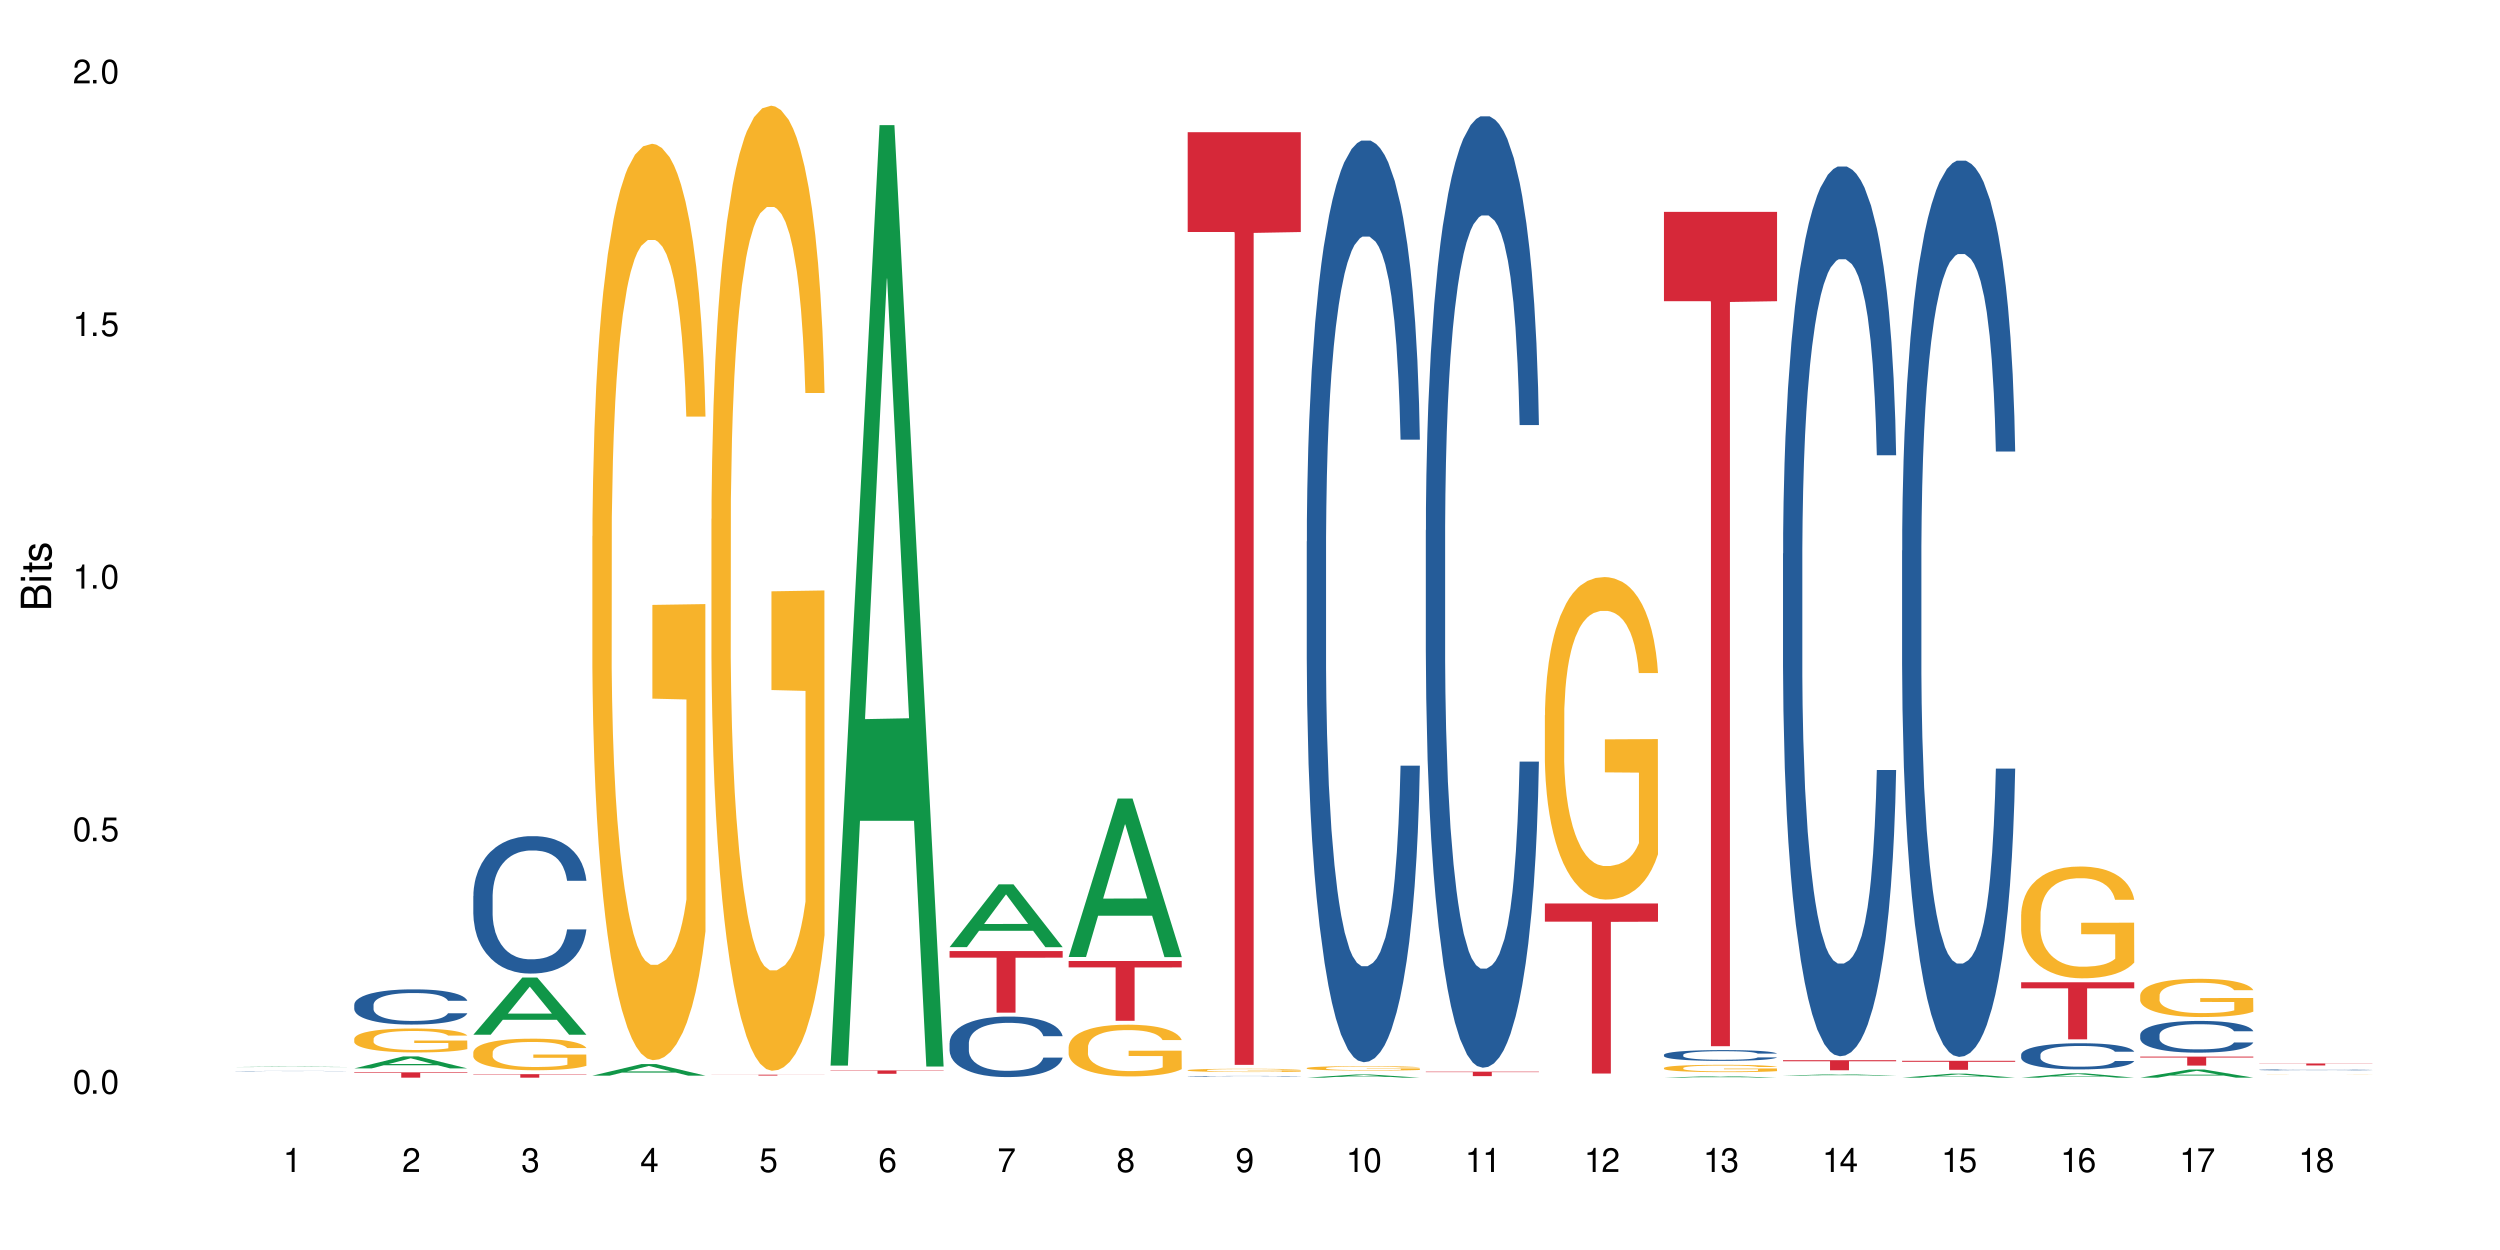 <?xml version="1.0" encoding="UTF-8"?>
<svg xmlns="http://www.w3.org/2000/svg" xmlns:xlink="http://www.w3.org/1999/xlink" width="720" height="360" viewBox="0 0 720 360">
<defs>
<g>
<g id="glyph-0-0">
</g>
<g id="glyph-0-1">
<path d="M 2.641 -6.938 C 2 -6.938 1.422 -6.656 1.078 -6.172 C 0.641 -5.562 0.406 -4.641 0.406 -3.359 C 0.406 -1.016 1.188 0.219 2.641 0.219 C 4.078 0.219 4.859 -1.016 4.859 -3.297 C 4.859 -4.641 4.656 -5.547 4.203 -6.172 C 3.844 -6.656 3.281 -6.938 2.641 -6.938 Z M 2.641 -6.188 C 3.547 -6.188 4 -5.25 4 -3.375 C 4 -1.406 3.562 -0.484 2.625 -0.484 C 1.734 -0.484 1.281 -1.438 1.281 -3.344 C 1.281 -5.25 1.734 -6.188 2.641 -6.188 Z M 2.641 -6.188 "/>
</g>
<g id="glyph-0-2">
<path d="M 1.828 -1 L 0.828 -1 L 0.828 0 L 1.828 0 Z M 1.828 -1 "/>
</g>
<g id="glyph-0-3">
<path d="M 4.562 -6.797 L 1.062 -6.797 L 0.547 -3.094 L 1.328 -3.094 C 1.719 -3.562 2.047 -3.734 2.578 -3.734 C 3.484 -3.734 4.062 -3.109 4.062 -2.094 C 4.062 -1.125 3.484 -0.531 2.578 -0.531 C 1.828 -0.531 1.375 -0.906 1.188 -1.672 L 0.328 -1.672 C 0.453 -1.109 0.547 -0.844 0.75 -0.594 C 1.125 -0.078 1.828 0.219 2.594 0.219 C 3.969 0.219 4.922 -0.781 4.922 -2.219 C 4.922 -3.562 4.031 -4.484 2.719 -4.484 C 2.25 -4.484 1.859 -4.359 1.469 -4.062 L 1.734 -5.969 L 4.562 -5.969 Z M 4.562 -6.797 "/>
</g>
<g id="glyph-0-4">
<path d="M 2.484 -4.938 L 2.484 0 L 3.328 0 L 3.328 -6.938 L 2.766 -6.938 C 2.469 -5.875 2.281 -5.734 0.984 -5.562 L 0.984 -4.938 Z M 2.484 -4.938 "/>
</g>
<g id="glyph-0-5">
<path d="M 4.859 -0.828 L 1.281 -0.828 C 1.359 -1.406 1.672 -1.781 2.5 -2.281 L 3.469 -2.828 C 4.406 -3.344 4.906 -4.062 4.906 -4.906 C 4.906 -5.484 4.672 -6.031 4.266 -6.406 C 3.859 -6.766 3.375 -6.938 2.719 -6.938 C 1.859 -6.938 1.219 -6.625 0.844 -6.031 C 0.609 -5.672 0.5 -5.234 0.484 -4.531 L 1.328 -4.531 C 1.359 -5.016 1.406 -5.281 1.531 -5.516 C 1.75 -5.938 2.188 -6.203 2.703 -6.203 C 3.469 -6.203 4.031 -5.641 4.031 -4.891 C 4.031 -4.344 3.719 -3.859 3.125 -3.516 L 2.234 -3 C 0.812 -2.172 0.406 -1.531 0.328 -0.016 L 4.859 -0.016 Z M 4.859 -0.828 "/>
</g>
<g id="glyph-0-6">
<path d="M 2.125 -3.188 L 2.578 -3.188 C 3.5 -3.188 3.984 -2.766 3.984 -1.922 C 3.984 -1.062 3.469 -0.531 2.594 -0.531 C 1.656 -0.531 1.203 -1 1.156 -2.016 L 0.312 -2.016 C 0.344 -1.453 0.438 -1.094 0.609 -0.781 C 0.953 -0.109 1.625 0.219 2.547 0.219 C 3.953 0.219 4.859 -0.625 4.859 -1.938 C 4.859 -2.828 4.516 -3.297 3.703 -3.594 C 4.344 -3.844 4.656 -4.328 4.656 -5.031 C 4.656 -6.219 3.875 -6.938 2.578 -6.938 C 1.203 -6.938 0.484 -6.172 0.453 -4.703 L 1.297 -4.703 C 1.312 -5.125 1.344 -5.359 1.453 -5.578 C 1.641 -5.969 2.062 -6.203 2.594 -6.203 C 3.344 -6.203 3.797 -5.75 3.797 -5 C 3.797 -4.516 3.609 -4.219 3.25 -4.047 C 3.016 -3.953 2.703 -3.922 2.125 -3.906 Z M 2.125 -3.188 "/>
</g>
<g id="glyph-0-7">
<path d="M 3.141 -1.672 L 3.141 0 L 3.984 0 L 3.984 -1.672 L 4.984 -1.672 L 4.984 -2.438 L 3.984 -2.438 L 3.984 -6.938 L 3.359 -6.938 L 0.266 -2.578 L 0.266 -1.672 Z M 3.141 -2.438 L 1 -2.438 L 3.141 -5.5 Z M 3.141 -2.438 "/>
</g>
<g id="glyph-0-8">
<path d="M 4.781 -5.125 C 4.609 -6.266 3.891 -6.938 2.844 -6.938 C 2.094 -6.938 1.422 -6.578 1.031 -5.953 C 0.594 -5.266 0.406 -4.422 0.406 -3.172 C 0.406 -2 0.578 -1.25 0.984 -0.641 C 1.359 -0.078 1.953 0.219 2.703 0.219 C 3.984 0.219 4.922 -0.75 4.922 -2.094 C 4.922 -3.375 4.062 -4.281 2.844 -4.281 C 2.172 -4.281 1.641 -4.031 1.281 -3.516 C 1.281 -5.234 1.828 -6.188 2.797 -6.188 C 3.391 -6.188 3.797 -5.797 3.938 -5.125 Z M 2.734 -3.531 C 3.547 -3.531 4.062 -2.953 4.062 -2.031 C 4.062 -1.156 3.484 -0.531 2.703 -0.531 C 1.922 -0.531 1.328 -1.188 1.328 -2.078 C 1.328 -2.938 1.906 -3.531 2.734 -3.531 Z M 2.734 -3.531 "/>
</g>
<g id="glyph-0-9">
<path d="M 4.984 -6.797 L 0.438 -6.797 L 0.438 -5.969 L 4.109 -5.969 C 2.5 -3.656 1.828 -2.234 1.328 0 L 2.219 0 C 2.594 -2.172 3.453 -4.047 4.984 -6.094 Z M 4.984 -6.797 "/>
</g>
<g id="glyph-0-10">
<path d="M 3.75 -3.656 C 4.469 -4.094 4.688 -4.438 4.688 -5.078 C 4.688 -6.172 3.844 -6.938 2.641 -6.938 C 1.438 -6.938 0.594 -6.172 0.594 -5.094 C 0.594 -4.438 0.812 -4.094 1.516 -3.656 C 0.734 -3.266 0.359 -2.703 0.359 -1.922 C 0.359 -0.656 1.281 0.219 2.641 0.219 C 3.984 0.219 4.922 -0.656 4.922 -1.922 C 4.922 -2.703 4.531 -3.266 3.75 -3.656 Z M 2.641 -6.188 C 3.359 -6.188 3.812 -5.75 3.812 -5.062 C 3.812 -4.406 3.344 -3.984 2.641 -3.984 C 1.922 -3.984 1.453 -4.406 1.453 -5.078 C 1.453 -5.75 1.922 -6.188 2.641 -6.188 Z M 2.641 -3.266 C 3.484 -3.266 4.062 -2.719 4.062 -1.906 C 4.062 -1.078 3.484 -0.531 2.625 -0.531 C 1.797 -0.531 1.219 -1.094 1.219 -1.906 C 1.219 -2.719 1.781 -3.266 2.641 -3.266 Z M 2.641 -3.266 "/>
</g>
<g id="glyph-0-11">
<path d="M 0.516 -1.578 C 0.672 -0.453 1.406 0.219 2.438 0.219 C 3.188 0.219 3.859 -0.141 4.266 -0.766 C 4.688 -1.453 4.891 -2.297 4.891 -3.547 C 4.891 -4.719 4.703 -5.453 4.312 -6.078 C 3.938 -6.641 3.344 -6.938 2.594 -6.938 C 1.297 -6.938 0.359 -5.969 0.359 -4.625 C 0.359 -3.344 1.234 -2.453 2.453 -2.453 C 3.094 -2.453 3.578 -2.672 4.016 -3.203 C 4 -1.484 3.469 -0.531 2.5 -0.531 C 1.906 -0.531 1.484 -0.906 1.359 -1.578 Z M 2.578 -6.203 C 3.375 -6.203 3.969 -5.531 3.969 -4.641 C 3.969 -3.797 3.391 -3.188 2.547 -3.188 C 1.734 -3.188 1.234 -3.766 1.234 -4.688 C 1.234 -5.562 1.797 -6.203 2.578 -6.203 Z M 2.578 -6.203 "/>
</g>
<g id="glyph-1-0">
</g>
<g id="glyph-1-1">
<path d="M 0 -0.953 L 0 -4.891 C 0 -5.719 -0.234 -6.344 -0.734 -6.797 C -1.188 -7.234 -1.812 -7.469 -2.5 -7.469 C -3.547 -7.469 -4.188 -7 -4.625 -5.875 C -4.984 -6.688 -5.625 -7.094 -6.531 -7.094 C -7.172 -7.094 -7.734 -6.859 -8.141 -6.391 C -8.562 -5.922 -8.75 -5.344 -8.75 -4.5 L -8.75 -0.953 Z M -4.984 -2.062 L -7.766 -2.062 L -7.766 -4.219 C -7.766 -4.844 -7.688 -5.203 -7.453 -5.5 C -7.219 -5.812 -6.859 -5.969 -6.375 -5.969 C -5.891 -5.969 -5.531 -5.812 -5.297 -5.5 C -5.062 -5.203 -4.984 -4.844 -4.984 -4.219 Z M -0.984 -2.062 L -4 -2.062 L -4 -4.781 C -4 -5.766 -3.438 -6.359 -2.484 -6.359 C -1.547 -6.359 -0.984 -5.766 -0.984 -4.781 Z M -0.984 -2.062 "/>
</g>
<g id="glyph-1-2">
<path d="M -6.281 -1.797 L -6.281 -0.797 L 0 -0.797 L 0 -1.797 Z M -8.75 -1.797 L -8.75 -0.797 L -7.484 -0.797 L -7.484 -1.797 Z M -8.75 -1.797 "/>
</g>
<g id="glyph-1-3">
<path d="M -6.281 -3.047 L -6.281 -2.016 L -8.016 -2.016 L -8.016 -1.016 L -6.281 -1.016 L -6.281 -0.172 L -5.469 -0.172 L -5.469 -1.016 L -0.719 -1.016 C -0.078 -1.016 0.281 -1.453 0.281 -2.234 C 0.281 -2.5 0.25 -2.719 0.188 -3.047 L -0.641 -3.047 C -0.609 -2.906 -0.594 -2.766 -0.594 -2.562 C -0.594 -2.141 -0.719 -2.016 -1.156 -2.016 L -5.469 -2.016 L -5.469 -3.047 Z M -6.281 -3.047 "/>
</g>
<g id="glyph-1-4">
<path d="M -4.531 -5.25 C -5.766 -5.25 -6.469 -4.422 -6.469 -2.969 C -6.469 -1.516 -5.719 -0.562 -4.547 -0.562 C -3.562 -0.562 -3.094 -1.062 -2.734 -2.562 L -2.516 -3.484 C -2.344 -4.188 -2.094 -4.469 -1.641 -4.469 C -1.047 -4.469 -0.641 -3.875 -0.641 -3 C -0.641 -2.453 -0.797 -2 -1.062 -1.75 C -1.25 -1.594 -1.422 -1.531 -1.875 -1.469 L -1.875 -0.406 C -0.422 -0.453 0.281 -1.266 0.281 -2.922 C 0.281 -4.5 -0.5 -5.516 -1.719 -5.516 C -2.656 -5.516 -3.172 -4.984 -3.469 -3.734 L -3.703 -2.766 C -3.891 -1.953 -4.156 -1.609 -4.594 -1.609 C -5.188 -1.609 -5.547 -2.125 -5.547 -2.938 C -5.547 -3.75 -5.203 -4.172 -4.531 -4.203 Z M -4.531 -5.25 "/>
</g>
</g>
</defs>
<rect x="-72" y="-36" width="864" height="432" fill="rgb(100%, 100%, 100%)" fill-opacity="1"/>
<path fill-rule="nonzero" fill="rgb(6.275%, 58.824%, 28.235%)" fill-opacity="1" d="M 67.73 307.309 L 67.766 307.309 L 81.859 307.172 L 86.141 307.172 L 100.309 307.309 L 95.332 307.309 L 91.781 307.273 L 76.223 307.273 L 72.742 307.309 L 67.73 307.309 L 77.719 307.258 L 90.352 307.258 L 84.055 307.195 L 83.984 307.191 L 83.914 307.195 L 77.684 307.258 L 77.719 307.258 Z M 67.73 307.309 "/>
<path fill-rule="nonzero" fill="rgb(14.51%, 36.078%, 60%)" fill-opacity="1" d="M 67.73 308.477 L 67.77 308.477 L 67.891 308.473 L 68.445 308.465 L 69.16 308.461 L 70.152 308.453 L 71.188 308.449 L 71.941 308.449 L 72.617 308.445 L 74.168 308.441 L 75.16 308.441 L 76.234 308.438 L 78.496 308.438 L 80.641 308.434 L 88.867 308.434 L 90.137 308.438 L 93.078 308.438 L 94.746 308.441 L 95.5 308.441 L 96.691 308.445 L 97.605 308.449 L 98.242 308.449 L 98.957 308.453 L 99.594 308.457 L 100.07 308.461 L 100.309 308.465 L 94.469 308.465 L 94.148 308.461 L 93.555 308.457 L 92.957 308.453 L 92.125 308.453 L 91.367 308.449 L 90.336 308.449 L 89.422 308.445 L 80.641 308.445 L 79.449 308.449 L 77.621 308.449 L 76.949 308.453 L 76.113 308.453 L 75.516 308.457 L 74.844 308.461 L 74.445 308.461 L 74.086 308.465 L 73.77 308.469 L 73.531 308.469 L 73.371 308.473 L 73.293 308.477 L 73.293 308.492 L 73.371 308.496 L 73.57 308.5 L 74.086 308.504 L 74.844 308.508 L 75.715 308.512 L 76.551 308.516 L 77.027 308.516 L 77.664 308.52 L 78.656 308.52 L 80.086 308.523 L 88.906 308.523 L 90.375 308.52 L 91.289 308.52 L 92.082 308.516 L 93.078 308.516 L 93.672 308.512 L 94.148 308.508 L 94.508 308.504 L 94.746 308.5 L 100.309 308.5 L 100.07 308.504 L 99.711 308.508 L 99.355 308.512 L 98.797 308.516 L 98.16 308.52 L 97.246 308.52 L 96.492 308.523 L 95.5 308.523 L 94.586 308.527 L 93.594 308.527 L 92.125 308.531 L 88.906 308.531 L 87.355 308.535 L 81.238 308.535 L 79.609 308.531 L 77.582 308.531 L 76.113 308.527 L 73.969 308.527 L 72.855 308.523 L 71.426 308.52 L 70.551 308.516 L 69.957 308.512 L 69.281 308.512 L 68.805 308.508 L 68.246 308.5 L 67.852 308.496 L 67.73 308.488 Z M 67.73 308.477 "/>
<path fill-rule="nonzero" fill="rgb(6.275%, 58.824%, 28.235%)" fill-opacity="1" d="M 102.023 307.703 L 102.055 307.699 L 116.152 304.238 L 120.434 304.238 L 134.598 307.707 L 129.621 307.707 L 126.07 306.801 L 110.512 306.801 L 107.035 307.703 L 102.023 307.703 L 112.012 306.426 L 124.645 306.422 L 118.344 304.805 L 118.273 304.801 L 118.207 304.809 L 111.977 306.422 L 112.012 306.426 Z M 102.023 307.703 "/>
<path fill-rule="nonzero" fill="rgb(14.51%, 36.078%, 60%)" fill-opacity="1" d="M 102.023 289.352 L 102.062 289.34 L 102.062 289.117 L 102.18 288.766 L 102.457 288.32 L 102.738 288.016 L 103.453 287.469 L 104.445 286.941 L 105.477 286.535 L 106.234 286.293 L 106.906 286.105 L 108.457 285.766 L 109.449 285.59 L 110.523 285.43 L 111.836 285.273 L 112.789 285.18 L 114.934 285.031 L 116.523 284.969 L 117.754 284.941 L 120.414 284.941 L 122.004 284.977 L 123.156 285.023 L 124.426 285.098 L 125.5 285.18 L 127.367 285.383 L 129.035 285.645 L 129.789 285.793 L 130.98 286.078 L 131.895 286.359 L 132.531 286.598 L 133.246 286.941 L 133.883 287.359 L 134.359 287.832 L 134.598 288.23 L 129.035 288.23 L 128.758 287.859 L 128.441 287.57 L 127.844 287.191 L 127.25 286.922 L 126.414 286.652 L 125.66 286.477 L 124.625 286.301 L 123.711 286.191 L 122.758 286.105 L 121.844 286.051 L 120.098 285.996 L 118.07 285.996 L 117.316 286.016 L 115.766 286.09 L 114.934 286.152 L 113.742 286.285 L 112.906 286.402 L 111.914 286.59 L 111.238 286.746 L 110.402 286.988 L 109.809 287.199 L 109.133 287.508 L 108.734 287.738 L 108.379 287.996 L 108.059 288.305 L 107.82 288.629 L 107.664 288.973 L 107.582 289.305 L 107.582 290.742 L 107.664 291.074 L 107.863 291.465 L 108.379 292.027 L 109.133 292.52 L 110.008 292.91 L 110.84 293.188 L 111.316 293.316 L 111.953 293.465 L 112.945 293.652 L 114.375 293.836 L 115.211 293.91 L 116.48 293.984 L 117.793 294.02 L 119.543 294.02 L 121.09 293.984 L 122.125 293.938 L 123.195 293.863 L 124.664 293.707 L 125.578 293.559 L 126.375 293.383 L 126.969 293.207 L 127.367 293.059 L 127.965 292.77 L 128.441 292.453 L 128.797 292.129 L 129.035 291.816 L 134.598 291.816 L 134.359 292.188 L 134 292.547 L 133.645 292.816 L 133.09 293.141 L 132.453 293.43 L 131.539 293.754 L 130.785 293.965 L 129.789 294.195 L 128.875 294.375 L 127.883 294.531 L 126.414 294.715 L 125.461 294.809 L 124.426 294.891 L 123.195 294.965 L 121.648 295.031 L 119.977 295.066 L 118.43 295.078 L 116.762 295.059 L 115.527 295.023 L 113.898 294.938 L 111.875 294.773 L 110.402 294.594 L 109.25 294.418 L 108.258 294.234 L 107.145 293.984 L 105.715 293.578 L 104.844 293.262 L 104.246 293 L 103.57 292.641 L 103.094 292.316 L 102.539 291.797 L 102.141 291.141 L 102.023 290.629 Z M 102.023 289.352 "/>
<path fill-rule="nonzero" fill="rgb(96.863%, 70.196%, 16.863%)" fill-opacity="1" d="M 102.023 299.16 L 102.062 299.156 L 102.062 299.027 L 102.219 298.746 L 102.617 298.355 L 103.133 298.031 L 103.691 297.781 L 104.047 297.648 L 104.645 297.457 L 105.16 297.32 L 106.473 297.035 L 108.141 296.77 L 109.055 296.656 L 110.086 296.547 L 111.555 296.43 L 112.23 296.383 L 114.297 296.285 L 116.641 296.219 L 119.223 296.203 L 120.414 296.207 L 122.043 296.234 L 124.27 296.301 L 125.539 296.367 L 126.531 296.43 L 127.566 296.512 L 128.836 296.637 L 130.027 296.789 L 130.98 296.941 L 131.938 297.129 L 132.73 297.332 L 133.406 297.551 L 134 297.816 L 134.359 298.039 L 134.598 298.258 L 129.074 298.258 L 128.758 298.039 L 128.398 297.867 L 127.805 297.66 L 127.207 297.508 L 126.613 297.387 L 125.5 297.223 L 124.547 297.125 L 123.355 297.035 L 122.203 296.977 L 120.891 296.941 L 120.098 296.926 L 117.992 296.926 L 116.086 296.973 L 114.973 297.023 L 114.18 297.074 L 113.066 297.168 L 112.391 297.242 L 111.992 297.293 L 110.801 297.488 L 110.008 297.664 L 109.57 297.785 L 109.012 297.977 L 108.617 298.145 L 108.18 298.398 L 107.941 298.586 L 107.621 299.016 L 107.582 300.152 L 107.703 300.391 L 107.941 300.652 L 108.258 300.879 L 108.734 301.117 L 109.211 301.301 L 110.047 301.547 L 110.762 301.711 L 111.316 301.82 L 112.391 301.988 L 112.828 302.047 L 113.859 302.16 L 114.934 302.246 L 116.242 302.324 L 117.238 302.359 L 118.824 302.395 L 120.852 302.395 L 123.234 302.355 L 124.746 302.305 L 125.777 302.254 L 126.453 302.211 L 127.289 302.141 L 127.883 302.078 L 128.441 302.008 L 129.117 301.902 L 129.117 300.391 L 119.301 300.387 L 119.301 299.68 L 134.559 299.672 L 134.598 302.141 L 133.762 302.312 L 132.73 302.477 L 131.738 302.602 L 130.703 302.707 L 129.234 302.828 L 128.043 302.902 L 126.215 302.992 L 124.547 303.051 L 122.797 303.086 L 121.25 303.105 L 119.422 303.113 L 117.793 303.098 L 116.047 303.062 L 114.656 303.012 L 113.383 302.949 L 112.113 302.867 L 110.523 302.734 L 109.488 302.625 L 108.418 302.492 L 107.344 302.336 L 106.391 302.164 L 105.754 302.031 L 105.121 301.883 L 104.445 301.691 L 103.809 301.477 L 103.332 301.281 L 102.895 301.062 L 102.578 300.852 L 102.262 300.57 L 102.102 300.34 L 102.023 300.145 Z M 102.023 299.16 "/>
<path fill-rule="nonzero" fill="rgb(83.922%, 15.686%, 22.353%)" fill-opacity="1" d="M 102.023 308.832 L 134.598 308.832 L 134.598 308.996 L 121.02 308.996 L 121.02 310.371 L 115.559 310.371 L 115.559 309 L 115.48 308.996 L 102.023 308.996 Z M 102.023 308.832 "/>
<path fill-rule="nonzero" fill="rgb(6.275%, 58.824%, 28.235%)" fill-opacity="1" d="M 136.312 297.996 L 136.348 297.98 L 150.441 281.52 L 154.723 281.52 L 168.887 298.012 L 163.91 298.012 L 160.359 293.707 L 144.805 293.707 L 141.324 297.996 L 136.312 297.996 L 146.301 291.926 L 158.934 291.91 L 152.637 284.215 L 152.566 284.199 L 152.496 284.246 L 146.266 291.91 L 146.301 291.926 Z M 136.312 297.996 "/>
<path fill-rule="nonzero" fill="rgb(14.51%, 36.078%, 60%)" fill-opacity="1" d="M 136.312 258.043 L 136.352 258.008 L 136.352 257.137 L 136.473 255.766 L 136.75 254.027 L 137.027 252.836 L 137.742 250.699 L 138.734 248.637 L 139.77 247.047 L 140.523 246.105 L 141.199 245.383 L 142.746 244.047 L 143.742 243.359 L 144.812 242.742 L 146.125 242.129 L 147.078 241.766 L 149.223 241.188 L 150.812 240.934 L 152.043 240.824 L 154.707 240.824 L 156.293 240.969 L 157.445 241.152 L 158.719 241.441 L 159.789 241.766 L 161.656 242.562 L 163.328 243.574 L 164.082 244.152 L 165.273 245.273 L 166.188 246.359 L 166.824 247.301 L 167.539 248.637 L 168.172 250.266 L 168.648 252.109 L 168.887 253.664 L 163.328 253.664 L 163.047 252.219 L 162.73 251.098 L 162.133 249.613 L 161.539 248.566 L 160.703 247.516 L 159.949 246.828 L 158.918 246.145 L 158.004 245.707 L 157.051 245.383 L 156.137 245.168 L 154.387 244.949 L 152.363 244.949 L 151.605 245.023 L 150.059 245.312 L 149.223 245.562 L 148.031 246.07 L 147.195 246.539 L 146.203 247.266 L 145.527 247.879 L 144.695 248.82 L 144.098 249.652 L 143.422 250.844 L 143.027 251.75 L 142.668 252.762 L 142.352 253.957 L 142.113 255.223 L 141.953 256.559 L 141.875 257.863 L 141.875 263.469 L 141.953 264.77 L 142.152 266.289 L 142.668 268.496 L 143.422 270.414 L 144.297 271.93 L 145.133 273.016 L 145.609 273.523 L 146.242 274.102 L 147.238 274.824 L 148.668 275.547 L 149.5 275.836 L 150.773 276.125 L 152.082 276.273 L 153.832 276.273 L 155.383 276.125 L 156.414 275.945 L 157.488 275.656 L 158.957 275.043 L 159.871 274.465 L 160.664 273.777 L 161.262 273.09 L 161.656 272.512 L 162.254 271.391 L 162.73 270.16 L 163.09 268.895 L 163.328 267.664 L 168.887 267.664 L 168.648 269.109 L 168.293 270.52 L 167.934 271.57 L 167.379 272.836 L 166.742 273.957 L 165.828 275.223 L 165.074 276.055 L 164.082 276.957 L 163.168 277.645 L 162.176 278.262 L 160.703 278.984 L 159.75 279.348 L 158.719 279.672 L 157.488 279.961 L 155.938 280.215 L 154.27 280.359 L 152.719 280.395 L 151.051 280.324 L 149.82 280.18 L 148.191 279.852 L 146.164 279.203 L 144.695 278.516 L 143.543 277.828 L 142.551 277.102 L 141.438 276.125 L 140.008 274.535 L 139.133 273.305 L 138.535 272.293 L 137.863 270.883 L 137.383 269.617 L 136.828 267.59 L 136.43 265.023 L 136.312 263.035 Z M 136.312 258.043 "/>
<path fill-rule="nonzero" fill="rgb(96.863%, 70.196%, 16.863%)" fill-opacity="1" d="M 136.312 303.035 L 136.352 303.023 L 136.352 302.859 L 136.512 302.484 L 136.906 301.969 L 137.426 301.547 L 137.98 301.215 L 138.34 301.039 L 138.934 300.789 L 139.449 300.605 L 140.762 300.234 L 142.43 299.883 L 143.344 299.734 L 144.375 299.594 L 145.848 299.434 L 146.523 299.375 L 148.586 299.242 L 150.93 299.16 L 153.516 299.137 L 154.707 299.145 L 156.336 299.176 L 158.559 299.27 L 159.832 299.352 L 160.824 299.434 L 161.855 299.543 L 163.129 299.711 L 164.32 299.91 L 165.273 300.109 L 166.227 300.355 L 167.02 300.625 L 167.695 300.914 L 168.293 301.262 L 168.648 301.555 L 168.887 301.844 L 163.367 301.844 L 163.047 301.555 L 162.691 301.328 L 162.094 301.055 L 161.5 300.855 L 160.902 300.699 L 159.789 300.48 L 158.836 300.348 L 157.645 300.234 L 156.492 300.156 L 155.184 300.109 L 154.387 300.09 L 152.281 300.09 L 150.375 300.148 L 149.262 300.215 L 148.469 300.281 L 147.355 300.406 L 146.68 300.508 L 146.285 300.574 L 145.09 300.832 L 144.297 301.062 L 143.859 301.223 L 143.305 301.473 L 142.906 301.695 L 142.469 302.027 L 142.23 302.277 L 141.914 302.844 L 141.875 304.34 L 141.992 304.652 L 142.23 304.996 L 142.551 305.293 L 143.027 305.609 L 143.504 305.852 L 144.336 306.176 L 145.051 306.391 L 145.609 306.531 L 146.68 306.758 L 147.117 306.832 L 148.152 306.98 L 149.223 307.098 L 150.535 307.195 L 151.527 307.246 L 153.117 307.289 L 155.145 307.289 L 157.527 307.238 L 159.035 307.172 L 160.07 307.105 L 160.742 307.047 L 161.578 306.957 L 162.176 306.871 L 162.73 306.781 L 163.406 306.641 L 163.406 304.652 L 153.594 304.645 L 153.594 303.715 L 168.848 303.707 L 168.887 306.957 L 168.055 307.18 L 167.02 307.395 L 166.027 307.562 L 164.996 307.703 L 163.523 307.863 L 162.332 307.961 L 160.504 308.078 L 158.836 308.152 L 157.09 308.203 L 155.539 308.227 L 153.711 308.234 L 152.082 308.219 L 150.336 308.168 L 148.945 308.102 L 147.676 308.02 L 146.402 307.91 L 144.812 307.738 L 143.781 307.598 L 142.707 307.422 L 141.637 307.215 L 140.684 306.988 L 140.047 306.816 L 139.41 306.613 L 138.734 306.367 L 138.102 306.082 L 137.625 305.824 L 137.188 305.535 L 136.867 305.262 L 136.551 304.887 L 136.391 304.586 L 136.312 304.328 Z M 136.312 303.035 "/>
<path fill-rule="nonzero" fill="rgb(83.922%, 15.686%, 22.353%)" fill-opacity="1" d="M 136.312 309.359 L 168.887 309.359 L 168.887 309.469 L 155.312 309.469 L 155.312 310.371 L 149.848 310.371 L 149.848 309.469 L 136.312 309.469 Z M 136.312 309.359 "/>
<path fill-rule="nonzero" fill="rgb(6.275%, 58.824%, 28.235%)" fill-opacity="1" d="M 170.602 309.785 L 170.637 309.781 L 184.734 306.457 L 189.016 306.457 L 203.18 309.789 L 198.203 309.789 L 194.652 308.918 L 179.094 308.918 L 175.613 309.785 L 170.602 309.785 L 180.59 308.559 L 193.227 308.555 L 186.926 307 L 186.855 306.996 L 186.785 307.008 L 180.555 308.555 L 180.59 308.559 Z M 170.602 309.785 "/>
<path fill-rule="nonzero" fill="rgb(96.863%, 70.196%, 16.863%)" fill-opacity="1" d="M 170.602 154.449 L 170.641 154.207 L 170.641 149.387 L 170.801 138.543 L 171.199 123.598 L 171.715 111.305 L 172.27 101.664 L 172.629 96.602 L 173.227 89.371 L 173.742 84.07 L 175.051 73.223 L 176.719 63.102 L 177.633 58.762 L 178.668 54.664 L 180.137 50.086 L 180.812 48.398 L 182.879 44.543 L 185.223 42.129 L 187.805 41.406 L 188.996 41.648 L 190.625 42.613 L 192.852 45.266 L 194.121 47.676 L 195.113 50.086 L 196.148 53.219 L 197.418 58.039 L 198.609 63.824 L 199.562 69.609 L 200.516 76.84 L 201.312 84.551 L 201.988 92.988 L 202.582 103.109 L 202.941 111.547 L 203.18 119.98 L 197.656 119.98 L 197.34 111.547 L 196.98 105.039 L 196.387 97.086 L 195.789 91.301 L 195.195 86.719 L 194.082 80.453 L 193.129 76.598 L 191.938 73.223 L 190.785 71.055 L 189.473 69.609 L 188.68 69.125 L 186.574 69.125 L 184.664 70.812 L 183.555 72.742 L 182.758 74.668 L 181.648 78.285 L 180.973 81.176 L 180.574 83.105 L 179.383 90.578 L 178.586 97.324 L 178.152 101.906 L 177.594 109.137 L 177.199 115.645 L 176.762 125.285 L 176.523 132.516 L 176.203 148.906 L 176.164 192.289 L 176.285 201.449 L 176.523 211.332 L 176.84 220.008 L 177.316 229.168 L 177.793 236.156 L 178.629 245.559 L 179.344 251.824 L 179.898 255.922 L 180.973 262.43 L 181.41 264.598 L 182.441 268.938 L 183.516 272.312 L 184.824 275.203 L 185.816 276.648 L 187.406 277.855 L 189.434 277.855 L 191.816 276.406 L 193.328 274.48 L 194.359 272.551 L 195.035 270.863 L 195.867 268.215 L 196.465 265.805 L 197.02 263.152 L 197.695 259.055 L 197.695 201.449 L 187.883 201.207 L 187.883 174.215 L 203.141 173.973 L 203.18 268.215 L 202.344 274.723 L 201.312 280.988 L 200.316 285.809 L 199.285 289.906 L 197.816 294.484 L 196.625 297.379 L 194.797 300.75 L 193.129 302.922 L 191.379 304.367 L 189.832 305.09 L 188.004 305.332 L 186.375 304.848 L 184.625 303.402 L 183.234 301.477 L 181.965 299.066 L 180.691 295.93 L 179.105 290.871 L 178.07 286.773 L 177 281.711 L 175.926 275.684 L 174.973 269.176 L 174.336 264.117 L 173.703 258.332 L 173.027 251.102 L 172.391 242.906 L 171.914 235.434 L 171.477 226.996 L 171.16 219.043 L 170.84 208.199 L 170.684 199.52 L 170.602 192.051 Z M 170.602 154.449 "/>
<path fill-rule="nonzero" fill="rgb(96.863%, 70.196%, 16.863%)" fill-opacity="1" d="M 204.895 149.484 L 204.934 149.23 L 204.934 144.152 L 205.094 132.73 L 205.488 116.992 L 206.004 104.047 L 206.562 93.895 L 206.918 88.562 L 207.516 80.949 L 208.031 75.363 L 209.344 63.941 L 211.012 53.281 L 211.926 48.711 L 212.957 44.395 L 214.426 39.574 L 215.102 37.797 L 217.168 33.734 L 219.512 31.195 L 222.094 30.434 L 223.285 30.688 L 224.914 31.703 L 227.141 34.496 L 228.41 37.035 L 229.406 39.574 L 230.438 42.875 L 231.707 47.949 L 232.902 54.043 L 233.855 60.133 L 234.809 67.75 L 235.602 75.871 L 236.277 84.758 L 236.875 95.418 L 237.23 104.301 L 237.469 113.188 L 231.945 113.188 L 231.629 104.301 L 231.273 97.449 L 230.676 89.07 L 230.078 82.98 L 229.484 78.156 L 228.371 71.559 L 227.418 67.496 L 226.227 63.941 L 225.074 61.656 L 223.762 60.133 L 222.969 59.625 L 220.863 59.625 L 218.957 61.402 L 217.844 63.434 L 217.051 65.465 L 215.938 69.273 L 215.262 72.316 L 214.863 74.348 L 213.672 82.219 L 212.879 89.324 L 212.441 94.148 L 211.887 101.762 L 211.488 108.617 L 211.051 118.77 L 210.812 126.387 L 210.496 143.645 L 210.453 189.336 L 210.574 198.984 L 210.812 209.391 L 211.129 218.527 L 211.605 228.176 L 212.082 235.535 L 212.918 245.434 L 213.633 252.035 L 214.188 256.352 L 215.262 263.203 L 215.699 265.488 L 216.73 270.059 L 217.805 273.609 L 219.117 276.656 L 220.109 278.18 L 221.699 279.449 L 223.723 279.449 L 226.105 277.926 L 227.617 275.895 L 228.648 273.863 L 229.324 272.086 L 230.16 269.297 L 230.754 266.758 L 231.312 263.965 L 231.988 259.648 L 231.988 198.984 L 222.176 198.73 L 222.176 170.301 L 237.43 170.047 L 237.469 269.297 L 236.637 276.148 L 235.602 282.75 L 234.609 287.824 L 233.574 292.141 L 232.105 296.965 L 230.914 300.008 L 229.086 303.562 L 227.418 305.848 L 225.672 307.371 L 224.121 308.133 L 222.293 308.387 L 220.664 307.879 L 218.918 306.355 L 217.527 304.324 L 216.254 301.785 L 214.984 298.488 L 213.395 293.156 L 212.363 288.84 L 211.289 283.512 L 210.215 277.164 L 209.262 270.312 L 208.629 264.98 L 207.992 258.887 L 207.316 251.273 L 206.68 242.645 L 206.203 234.773 L 205.766 225.891 L 205.449 217.512 L 205.133 206.09 L 204.973 196.953 L 204.895 189.082 Z M 204.895 149.484 "/>
<path fill-rule="nonzero" fill="rgb(83.922%, 15.686%, 22.353%)" fill-opacity="1" d="M 204.895 309.512 L 237.469 309.512 L 237.469 309.539 L 223.895 309.539 L 223.895 309.762 L 218.43 309.762 L 218.43 309.539 L 204.895 309.539 Z M 204.895 309.512 "/>
<path fill-rule="nonzero" fill="rgb(6.275%, 58.824%, 28.235%)" fill-opacity="1" d="M 239.184 306.902 L 239.219 306.648 L 253.312 36.039 L 257.594 36.039 L 271.762 307.156 L 266.781 307.156 L 263.234 236.387 L 247.676 236.387 L 244.195 306.902 L 239.184 306.902 L 249.172 207.109 L 261.805 206.855 L 255.508 80.336 L 255.438 80.082 L 255.367 80.844 L 249.137 206.855 L 249.172 207.109 Z M 239.184 306.902 "/>
<path fill-rule="nonzero" fill="rgb(83.922%, 15.686%, 22.353%)" fill-opacity="1" d="M 239.184 308.281 L 271.762 308.281 L 271.762 308.387 L 258.184 308.387 L 258.184 309.25 L 252.723 309.25 L 252.723 308.387 L 239.184 308.387 Z M 239.184 308.281 "/>
<path fill-rule="nonzero" fill="rgb(6.275%, 58.824%, 28.235%)" fill-opacity="1" d="M 273.473 272.77 L 273.508 272.754 L 287.605 254.695 L 291.887 254.695 L 306.051 272.789 L 301.074 272.789 L 297.523 268.066 L 281.965 268.066 L 278.484 272.77 L 273.473 272.77 L 283.465 266.109 L 296.098 266.094 L 289.797 257.648 L 289.727 257.633 L 289.656 257.684 L 283.43 266.094 L 283.465 266.109 Z M 273.473 272.77 "/>
<path fill-rule="nonzero" fill="rgb(14.51%, 36.078%, 60%)" fill-opacity="1" d="M 273.473 300.355 L 273.516 300.34 L 273.516 299.957 L 273.633 299.352 L 273.91 298.59 L 274.188 298.062 L 274.906 297.125 L 275.898 296.215 L 276.93 295.516 L 277.684 295.102 L 278.359 294.781 L 279.91 294.191 L 280.902 293.891 L 281.977 293.617 L 283.285 293.348 L 284.242 293.188 L 286.387 292.934 L 287.977 292.82 L 289.207 292.773 L 291.867 292.773 L 293.457 292.84 L 294.609 292.918 L 295.879 293.047 L 296.953 293.188 L 298.82 293.539 L 300.488 293.984 L 301.242 294.238 L 302.434 294.734 L 303.348 295.211 L 303.984 295.625 L 304.699 296.215 L 305.336 296.934 L 305.812 297.746 L 306.051 298.43 L 300.488 298.43 L 300.211 297.793 L 299.895 297.297 L 299.297 296.645 L 298.699 296.184 L 297.867 295.723 L 297.113 295.418 L 296.078 295.117 L 295.164 294.926 L 294.211 294.781 L 293.297 294.688 L 291.551 294.59 L 289.523 294.59 L 288.77 294.621 L 287.219 294.75 L 286.387 294.859 L 285.195 295.086 L 284.359 295.293 L 283.367 295.609 L 282.691 295.879 L 281.855 296.293 L 281.262 296.66 L 280.586 297.188 L 280.188 297.586 L 279.832 298.031 L 279.512 298.559 L 279.273 299.113 L 279.117 299.703 L 279.035 300.277 L 279.035 302.746 L 279.117 303.32 L 279.312 303.988 L 279.832 304.961 L 280.586 305.805 L 281.461 306.473 L 282.293 306.953 L 282.77 307.176 L 283.406 307.43 L 284.398 307.75 L 285.828 308.066 L 286.664 308.195 L 287.934 308.32 L 289.246 308.387 L 290.992 308.387 L 292.543 308.32 L 293.574 308.242 L 294.648 308.113 L 296.117 307.844 L 297.031 307.59 L 297.828 307.285 L 298.422 306.984 L 298.82 306.73 L 299.414 306.234 L 299.895 305.691 L 300.25 305.137 L 300.488 304.594 L 306.051 304.594 L 305.812 305.23 L 305.453 305.852 L 305.098 306.316 L 304.539 306.871 L 303.906 307.367 L 302.992 307.922 L 302.238 308.289 L 301.242 308.688 L 300.328 308.992 L 299.336 309.262 L 297.867 309.578 L 296.914 309.738 L 295.879 309.883 L 294.648 310.012 L 293.098 310.121 L 291.43 310.184 L 289.883 310.203 L 288.215 310.168 L 286.98 310.105 L 285.352 309.961 L 283.328 309.676 L 281.855 309.371 L 280.703 309.07 L 279.711 308.75 L 278.598 308.32 L 277.168 307.621 L 276.297 307.078 L 275.699 306.633 L 275.023 306.012 L 274.547 305.453 L 273.992 304.562 L 273.594 303.43 L 273.473 302.555 Z M 273.473 300.355 "/>
<path fill-rule="nonzero" fill="rgb(83.922%, 15.686%, 22.353%)" fill-opacity="1" d="M 273.473 273.914 L 306.051 273.914 L 306.051 275.812 L 292.473 275.828 L 292.473 291.648 L 287.012 291.648 L 287.012 275.844 L 286.934 275.812 L 273.473 275.812 Z M 273.473 273.914 "/>
<path fill-rule="nonzero" fill="rgb(6.275%, 58.824%, 28.235%)" fill-opacity="1" d="M 307.766 275.609 L 307.801 275.566 L 321.895 229.98 L 326.176 229.98 L 340.34 275.652 L 335.363 275.652 L 331.812 263.73 L 316.258 263.73 L 312.777 275.609 L 307.766 275.609 L 317.754 258.797 L 330.387 258.754 L 324.086 237.441 L 324.02 237.398 L 323.949 237.527 L 317.719 258.754 L 317.754 258.797 Z M 307.766 275.609 "/>
<path fill-rule="nonzero" fill="rgb(96.863%, 70.196%, 16.863%)" fill-opacity="1" d="M 307.766 301.492 L 307.805 301.48 L 307.805 301.207 L 307.965 300.594 L 308.359 299.75 L 308.879 299.059 L 309.434 298.512 L 309.789 298.227 L 310.387 297.816 L 310.902 297.52 L 312.215 296.906 L 313.883 296.336 L 314.797 296.09 L 315.828 295.859 L 317.301 295.602 L 317.977 295.504 L 320.039 295.285 L 322.383 295.152 L 324.965 295.109 L 326.16 295.125 L 327.789 295.18 L 330.012 295.328 L 331.285 295.465 L 332.277 295.602 L 333.309 295.777 L 334.582 296.051 L 335.773 296.375 L 336.727 296.703 L 337.68 297.109 L 338.473 297.547 L 339.148 298.023 L 339.746 298.594 L 340.102 299.07 L 340.34 299.547 L 334.82 299.547 L 334.5 299.07 L 334.145 298.703 L 333.547 298.254 L 332.953 297.926 L 332.355 297.668 L 331.242 297.316 L 330.289 297.098 L 329.098 296.906 L 327.945 296.785 L 326.637 296.703 L 325.84 296.676 L 323.734 296.676 L 321.828 296.77 L 320.715 296.879 L 319.922 296.988 L 318.809 297.191 L 318.133 297.355 L 317.738 297.465 L 316.543 297.887 L 315.75 298.266 L 315.312 298.527 L 314.758 298.934 L 314.359 299.301 L 313.922 299.848 L 313.684 300.254 L 313.367 301.18 L 313.328 303.629 L 313.445 304.148 L 313.684 304.703 L 314.004 305.195 L 314.48 305.711 L 314.957 306.105 L 315.789 306.637 L 316.504 306.992 L 317.062 307.223 L 318.133 307.59 L 318.57 307.711 L 319.605 307.957 L 320.676 308.148 L 321.988 308.312 L 322.98 308.395 L 324.57 308.461 L 326.594 308.461 L 328.98 308.379 L 330.488 308.27 L 331.523 308.16 L 332.195 308.066 L 333.031 307.918 L 333.629 307.781 L 334.184 307.633 L 334.859 307.398 L 334.859 304.148 L 325.047 304.133 L 325.047 302.609 L 340.301 302.594 L 340.34 307.918 L 339.508 308.285 L 338.473 308.637 L 337.48 308.91 L 336.449 309.141 L 334.977 309.398 L 333.785 309.562 L 331.957 309.754 L 330.289 309.875 L 328.543 309.957 L 326.992 310 L 325.164 310.012 L 323.535 309.984 L 321.789 309.902 L 320.398 309.793 L 319.125 309.66 L 317.855 309.48 L 316.266 309.195 L 315.234 308.965 L 314.16 308.68 L 313.09 308.34 L 312.137 307.973 L 311.5 307.684 L 310.863 307.359 L 310.188 306.949 L 309.551 306.488 L 309.074 306.066 L 308.641 305.59 L 308.32 305.141 L 308.004 304.527 L 307.844 304.039 L 307.766 303.617 Z M 307.766 301.492 "/>
<path fill-rule="nonzero" fill="rgb(83.922%, 15.686%, 22.353%)" fill-opacity="1" d="M 307.766 276.773 L 340.34 276.773 L 340.34 278.617 L 326.766 278.633 L 326.766 293.984 L 321.301 293.984 L 321.301 278.648 L 321.223 278.617 L 307.766 278.617 Z M 307.766 276.773 "/>
<path fill-rule="nonzero" fill="rgb(14.51%, 36.078%, 60%)" fill-opacity="1" d="M 342.055 309.961 L 342.094 309.961 L 342.094 309.957 L 342.215 309.949 L 342.77 309.934 L 343.484 309.922 L 344.48 309.914 L 345.512 309.906 L 346.266 309.898 L 346.941 309.895 L 348.492 309.891 L 349.484 309.887 L 350.559 309.883 L 351.867 309.879 L 352.82 309.879 L 354.965 309.875 L 356.555 309.871 L 360.449 309.871 L 362.039 309.875 L 364.461 309.875 L 365.535 309.879 L 367.402 309.883 L 369.07 309.887 L 369.824 309.891 L 371.016 309.895 L 371.93 309.902 L 372.566 309.906 L 373.281 309.914 L 373.918 309.922 L 374.395 309.93 L 374.633 309.938 L 369.07 309.938 L 368.793 309.93 L 368.473 309.926 L 367.879 309.918 L 367.281 309.914 L 366.449 309.906 L 365.691 309.902 L 364.66 309.898 L 363.746 309.898 L 362.793 309.895 L 355.801 309.895 L 354.965 309.898 L 353.773 309.898 L 352.941 309.902 L 351.949 309.906 L 351.273 309.91 L 350.438 309.914 L 349.844 309.918 L 349.168 309.926 L 348.77 309.93 L 348.41 309.934 L 348.094 309.941 L 347.855 309.945 L 347.695 309.953 L 347.617 309.961 L 347.617 309.988 L 347.695 309.996 L 347.895 310.004 L 348.41 310.016 L 349.168 310.023 L 350.039 310.031 L 350.875 310.039 L 351.352 310.043 L 351.988 310.043 L 352.98 310.047 L 354.41 310.051 L 355.246 310.055 L 362.156 310.055 L 363.23 310.051 L 364.699 310.051 L 365.613 310.047 L 366.406 310.043 L 367.004 310.039 L 367.402 310.035 L 367.996 310.031 L 368.473 310.023 L 368.832 310.016 L 369.07 310.012 L 374.633 310.012 L 374.395 310.02 L 374.035 310.027 L 373.68 310.031 L 373.121 310.039 L 372.484 310.043 L 371.574 310.051 L 370.816 310.055 L 369.824 310.059 L 368.91 310.062 L 367.918 310.066 L 366.449 310.07 L 365.496 310.07 L 364.461 310.074 L 361.68 310.074 L 360.012 310.078 L 356.793 310.078 L 355.562 310.074 L 353.934 310.074 L 351.906 310.07 L 350.438 310.066 L 349.285 310.062 L 348.293 310.059 L 347.18 310.055 L 345.75 310.047 L 344.875 310.039 L 344.281 310.035 L 343.605 310.027 L 343.129 310.02 L 342.57 310.012 L 342.176 309.996 L 342.055 309.988 Z M 342.055 309.961 "/>
<path fill-rule="nonzero" fill="rgb(96.863%, 70.196%, 16.863%)" fill-opacity="1" d="M 342.055 308.211 L 342.094 308.207 L 342.094 308.191 L 342.254 308.152 L 342.652 308.098 L 343.168 308.055 L 343.723 308.02 L 344.082 308.004 L 344.676 307.977 L 345.195 307.957 L 346.504 307.918 L 348.172 307.883 L 349.086 307.867 L 350.121 307.852 L 351.59 307.836 L 352.266 307.832 L 354.332 307.816 L 356.676 307.809 L 359.258 307.805 L 360.449 307.805 L 362.078 307.809 L 364.301 307.82 L 365.574 307.828 L 366.566 307.836 L 367.602 307.848 L 368.871 307.863 L 370.062 307.887 L 371.016 307.906 L 371.969 307.934 L 372.766 307.961 L 373.441 307.988 L 374.035 308.027 L 374.395 308.055 L 374.633 308.086 L 369.109 308.086 L 368.793 308.055 L 368.434 308.031 L 367.84 308.004 L 367.242 307.984 L 366.645 307.969 L 365.535 307.945 L 364.582 307.93 L 363.391 307.918 L 362.238 307.91 L 360.926 307.906 L 358.027 307.906 L 356.117 307.91 L 355.008 307.918 L 354.211 307.926 L 353.098 307.938 L 352.426 307.949 L 352.027 307.953 L 350.836 307.98 L 350.039 308.004 L 349.605 308.02 L 349.047 308.047 L 348.648 308.07 L 348.215 308.105 L 347.977 308.129 L 347.656 308.188 L 347.617 308.344 L 347.738 308.379 L 347.977 308.414 L 348.293 308.441 L 348.77 308.477 L 349.246 308.5 L 350.082 308.535 L 350.797 308.559 L 351.352 308.57 L 352.426 308.594 L 352.859 308.602 L 353.895 308.617 L 354.965 308.629 L 356.277 308.641 L 357.27 308.645 L 358.859 308.648 L 360.887 308.648 L 363.27 308.645 L 364.777 308.637 L 365.812 308.633 L 366.488 308.625 L 367.32 308.617 L 367.918 308.605 L 368.473 308.598 L 369.148 308.582 L 369.148 308.379 L 359.336 308.375 L 359.336 308.281 L 374.594 308.277 L 374.633 308.617 L 373.797 308.641 L 372.766 308.66 L 371.77 308.68 L 370.738 308.691 L 369.27 308.711 L 368.078 308.719 L 366.25 308.73 L 364.582 308.738 L 362.832 308.746 L 361.285 308.746 L 359.457 308.75 L 357.828 308.746 L 356.078 308.742 L 354.688 308.734 L 353.418 308.727 L 352.145 308.715 L 350.559 308.695 L 349.523 308.684 L 348.453 308.664 L 347.379 308.641 L 346.426 308.617 L 345.789 308.602 L 345.152 308.582 L 344.48 308.555 L 343.844 308.523 L 343.367 308.5 L 342.93 308.469 L 342.613 308.441 L 342.293 308.402 L 342.137 308.371 L 342.055 308.344 Z M 342.055 308.211 "/>
<path fill-rule="nonzero" fill="rgb(83.922%, 15.686%, 22.353%)" fill-opacity="1" d="M 342.055 38.074 L 374.633 38.074 L 374.633 66.824 L 361.055 67.078 L 361.055 306.68 L 355.594 306.68 L 355.594 67.328 L 355.512 66.824 L 342.055 66.824 Z M 342.055 38.074 "/>
<path fill-rule="nonzero" fill="rgb(6.275%, 58.824%, 28.235%)" fill-opacity="1" d="M 376.348 310.371 L 376.383 310.371 L 390.477 309.453 L 394.758 309.453 L 408.922 310.371 L 403.945 310.371 L 400.395 310.133 L 384.84 310.133 L 381.359 310.371 L 376.348 310.371 L 386.336 310.031 L 398.969 310.031 L 392.668 309.602 L 392.598 309.602 L 392.531 309.605 L 386.301 310.031 L 386.336 310.031 Z M 376.348 310.371 "/>
<path fill-rule="nonzero" fill="rgb(14.51%, 36.078%, 60%)" fill-opacity="1" d="M 376.348 155.977 L 376.387 155.734 L 376.387 149.914 L 376.504 140.691 L 376.781 129.047 L 377.062 121.039 L 377.777 106.727 L 378.77 92.895 L 379.801 82.219 L 380.559 75.91 L 381.234 71.059 L 382.781 62.082 L 383.773 57.473 L 384.848 53.348 L 386.16 49.223 L 387.113 46.797 L 389.258 42.914 L 390.848 41.215 L 392.078 40.488 L 394.738 40.488 L 396.328 41.457 L 397.48 42.672 L 398.754 44.613 L 399.824 46.797 L 401.691 52.133 L 403.359 58.926 L 404.113 62.809 L 405.309 70.332 L 406.219 77.609 L 406.855 83.918 L 407.57 92.895 L 408.207 103.812 L 408.684 116.188 L 408.922 126.621 L 403.359 126.621 L 403.082 116.914 L 402.766 109.395 L 402.168 99.445 L 401.574 92.41 L 400.738 85.375 L 399.984 80.766 L 398.949 76.152 L 398.035 73.242 L 397.082 71.059 L 396.168 69.602 L 394.422 68.148 L 392.395 68.148 L 391.641 68.633 L 390.09 70.574 L 389.258 72.273 L 388.066 75.668 L 387.23 78.824 L 386.238 83.676 L 385.562 87.801 L 384.727 94.109 L 384.133 99.688 L 383.457 107.695 L 383.059 113.762 L 382.703 120.555 L 382.383 128.562 L 382.145 137.055 L 381.988 146.031 L 381.906 154.766 L 381.906 192.371 L 381.988 201.105 L 382.188 211.297 L 382.703 226.098 L 383.457 238.957 L 384.332 249.145 L 385.164 256.426 L 385.641 259.82 L 386.277 263.703 L 387.27 268.555 L 388.699 273.41 L 389.535 275.352 L 390.805 277.293 L 392.117 278.262 L 393.867 278.262 L 395.414 277.293 L 396.449 276.078 L 397.52 274.137 L 398.992 270.012 L 399.902 266.129 L 400.699 261.52 L 401.293 256.91 L 401.691 253.027 L 402.289 245.508 L 402.766 237.258 L 403.121 228.766 L 403.359 220.516 L 408.922 220.516 L 408.684 230.223 L 408.328 239.684 L 407.969 246.719 L 407.414 255.211 L 406.777 262.734 L 405.863 271.227 L 405.109 276.805 L 404.113 282.871 L 403.203 287.48 L 402.207 291.605 L 400.738 296.457 L 399.785 298.887 L 398.754 301.07 L 397.52 303.008 L 395.973 304.707 L 394.301 305.68 L 392.754 305.922 L 391.086 305.438 L 389.852 304.465 L 388.223 302.281 L 386.199 297.914 L 384.727 293.305 L 383.578 288.695 L 382.582 283.844 L 381.473 277.293 L 380.039 266.617 L 379.168 258.367 L 378.57 251.574 L 377.895 242.109 L 377.418 233.617 L 376.863 220.031 L 376.465 202.805 L 376.348 189.461 Z M 376.348 155.977 "/>
<path fill-rule="nonzero" fill="rgb(96.863%, 70.196%, 16.863%)" fill-opacity="1" d="M 376.348 307.594 L 376.387 307.594 L 376.387 307.57 L 376.543 307.52 L 376.941 307.445 L 377.457 307.387 L 378.016 307.34 L 378.371 307.312 L 378.969 307.277 L 379.484 307.254 L 380.797 307.199 L 382.465 307.152 L 383.379 307.129 L 384.41 307.109 L 385.879 307.086 L 386.555 307.078 L 388.621 307.059 L 390.965 307.047 L 394.738 307.047 L 396.367 307.051 L 398.594 307.062 L 399.863 307.074 L 400.859 307.086 L 401.891 307.102 L 403.16 307.125 L 404.352 307.152 L 405.309 307.184 L 406.262 307.219 L 407.055 307.254 L 407.73 307.297 L 408.328 307.344 L 408.684 307.387 L 408.922 307.426 L 403.398 307.426 L 403.082 307.387 L 402.727 307.355 L 402.129 307.316 L 401.531 307.289 L 400.938 307.266 L 399.824 307.234 L 398.871 307.215 L 397.68 307.199 L 396.527 307.188 L 395.215 307.184 L 394.422 307.18 L 392.316 307.18 L 390.41 307.188 L 389.297 307.199 L 388.504 307.207 L 387.391 307.223 L 386.715 307.238 L 386.316 307.246 L 385.125 307.285 L 384.332 307.316 L 383.895 307.34 L 383.34 307.375 L 382.941 307.406 L 382.504 307.453 L 382.266 307.488 L 381.949 307.566 L 381.906 307.777 L 382.027 307.824 L 382.266 307.871 L 382.582 307.914 L 383.059 307.957 L 383.535 307.992 L 384.371 308.039 L 385.086 308.07 L 385.641 308.09 L 386.715 308.121 L 387.152 308.129 L 388.184 308.152 L 389.258 308.168 L 390.566 308.184 L 391.562 308.188 L 393.152 308.195 L 395.176 308.195 L 397.559 308.188 L 399.07 308.18 L 400.102 308.168 L 400.777 308.16 L 401.613 308.148 L 402.207 308.137 L 402.766 308.125 L 403.441 308.105 L 403.441 307.824 L 393.629 307.824 L 393.629 307.691 L 408.883 307.691 L 408.922 308.148 L 408.086 308.18 L 407.055 308.211 L 406.062 308.234 L 405.027 308.254 L 403.559 308.277 L 402.367 308.289 L 400.539 308.309 L 398.871 308.316 L 397.125 308.324 L 395.574 308.328 L 392.117 308.328 L 390.371 308.32 L 388.98 308.309 L 387.707 308.297 L 386.438 308.285 L 384.848 308.258 L 383.816 308.238 L 382.742 308.215 L 381.668 308.184 L 380.715 308.152 L 380.082 308.129 L 379.445 308.102 L 378.77 308.066 L 378.133 308.023 L 377.656 307.988 L 377.219 307.949 L 376.902 307.91 L 376.586 307.855 L 376.426 307.812 L 376.348 307.777 Z M 376.348 307.594 "/>
<path fill-rule="nonzero" fill="rgb(14.51%, 36.078%, 60%)" fill-opacity="1" d="M 410.637 152.727 L 410.676 152.477 L 410.676 146.465 L 410.797 136.949 L 411.074 124.926 L 411.352 116.66 L 412.066 101.883 L 413.059 87.609 L 414.094 76.59 L 414.848 70.078 L 415.523 65.066 L 417.074 55.801 L 418.066 51.043 L 419.137 46.785 L 420.449 42.527 L 421.402 40.023 L 423.547 36.016 L 425.137 34.262 L 426.367 33.508 L 429.031 33.508 L 430.621 34.512 L 431.77 35.766 L 433.043 37.766 L 434.113 40.023 L 435.98 45.531 L 437.652 52.543 L 438.406 56.551 L 439.598 64.316 L 440.512 71.828 L 441.148 78.34 L 441.863 87.609 L 442.496 98.879 L 442.973 111.652 L 443.211 122.422 L 437.652 122.422 L 437.371 112.402 L 437.055 104.641 L 436.461 94.371 L 435.863 87.105 L 435.027 79.844 L 434.273 75.086 L 433.242 70.328 L 432.328 67.32 L 431.375 65.066 L 430.461 63.562 L 428.711 62.062 L 426.688 62.062 L 425.93 62.562 L 424.383 64.566 L 423.547 66.32 L 422.355 69.824 L 421.523 73.082 L 420.527 78.09 L 419.852 82.348 L 419.02 88.859 L 418.422 94.621 L 417.746 102.887 L 417.352 109.148 L 416.992 116.16 L 416.676 124.426 L 416.438 133.191 L 416.277 142.457 L 416.199 151.477 L 416.199 190.297 L 416.277 199.312 L 416.477 209.832 L 416.992 225.109 L 417.746 238.383 L 418.621 248.902 L 419.457 256.418 L 419.934 259.922 L 420.566 263.93 L 421.562 268.938 L 422.992 273.949 L 423.824 275.953 L 425.098 277.957 L 426.406 278.957 L 428.156 278.957 L 429.707 277.957 L 430.738 276.703 L 431.812 274.699 L 433.281 270.441 L 434.195 266.434 L 434.988 261.676 L 435.586 256.918 L 435.98 252.91 L 436.578 245.145 L 437.055 236.629 L 437.414 227.863 L 437.652 219.348 L 443.211 219.348 L 442.973 229.367 L 442.617 239.133 L 442.258 246.398 L 441.703 255.164 L 441.066 262.93 L 440.152 271.695 L 439.398 277.453 L 438.406 283.715 L 437.492 288.477 L 436.5 292.73 L 435.027 297.742 L 434.074 300.246 L 433.043 302.5 L 431.812 304.504 L 430.262 306.258 L 428.594 307.258 L 427.043 307.508 L 425.375 307.008 L 424.145 306.008 L 422.516 303.754 L 420.488 299.246 L 419.02 294.484 L 417.867 289.727 L 416.875 284.719 L 415.762 277.957 L 414.332 266.934 L 413.457 258.418 L 412.863 251.406 L 412.188 241.641 L 411.711 232.875 L 411.152 218.848 L 410.754 201.066 L 410.637 187.289 Z M 410.637 152.727 "/>
<path fill-rule="nonzero" fill="rgb(83.922%, 15.686%, 22.353%)" fill-opacity="1" d="M 410.637 308.633 L 443.211 308.633 L 443.211 308.77 L 429.637 308.773 L 429.637 309.922 L 424.172 309.922 L 424.172 308.773 L 424.094 308.77 L 410.637 308.77 Z M 410.637 308.633 "/>
<path fill-rule="nonzero" fill="rgb(96.863%, 70.196%, 16.863%)" fill-opacity="1" d="M 444.926 205.98 L 444.969 205.895 L 444.969 204.199 L 445.125 200.379 L 445.523 195.121 L 446.039 190.793 L 446.598 187.402 L 446.953 185.621 L 447.551 183.074 L 448.066 181.207 L 449.375 177.391 L 451.047 173.828 L 451.957 172.301 L 452.992 170.859 L 454.461 169.246 L 455.137 168.652 L 457.203 167.297 L 459.547 166.449 L 462.129 166.191 L 463.32 166.277 L 464.949 166.617 L 467.176 167.551 L 468.445 168.398 L 469.438 169.246 L 470.473 170.352 L 471.742 172.047 L 472.934 174.082 L 473.887 176.117 L 474.84 178.664 L 475.637 181.379 L 476.312 184.348 L 476.906 187.91 L 477.266 190.879 L 477.504 193.848 L 471.98 193.848 L 471.664 190.879 L 471.305 188.59 L 470.711 185.789 L 470.113 183.754 L 469.52 182.141 L 468.406 179.938 L 467.453 178.578 L 466.262 177.391 L 465.109 176.629 L 463.797 176.117 L 463.004 175.949 L 460.898 175.949 L 458.992 176.543 L 457.879 177.223 L 457.082 177.898 L 455.973 179.172 L 455.297 180.191 L 454.898 180.867 L 453.707 183.5 L 452.914 185.875 L 452.477 187.484 L 451.918 190.031 L 451.523 192.32 L 451.086 195.715 L 450.848 198.258 L 450.527 204.027 L 450.488 219.297 L 450.609 222.52 L 450.848 226 L 451.164 229.055 L 451.641 232.277 L 452.117 234.738 L 452.953 238.047 L 453.668 240.25 L 454.223 241.691 L 455.297 243.984 L 455.734 244.746 L 456.766 246.273 L 457.84 247.461 L 459.148 248.48 L 460.145 248.988 L 461.73 249.414 L 463.758 249.414 L 466.141 248.902 L 467.652 248.227 L 468.684 247.547 L 469.359 246.953 L 470.195 246.02 L 470.789 245.172 L 471.344 244.238 L 472.02 242.797 L 472.02 222.52 L 462.207 222.438 L 462.207 212.934 L 477.465 212.852 L 477.504 246.02 L 476.668 248.309 L 475.637 250.516 L 474.645 252.211 L 473.609 253.652 L 472.141 255.266 L 470.949 256.285 L 469.121 257.473 L 467.453 258.234 L 465.703 258.742 L 464.156 259 L 462.328 259.082 L 460.699 258.914 L 458.949 258.406 L 457.559 257.727 L 456.289 256.879 L 455.02 255.773 L 453.43 253.992 L 452.395 252.551 L 451.324 250.77 L 450.25 248.648 L 449.297 246.359 L 448.66 244.578 L 448.027 242.543 L 447.352 239.996 L 446.715 237.113 L 446.238 234.48 L 445.801 231.512 L 445.484 228.715 L 445.164 224.895 L 445.008 221.844 L 444.926 219.211 Z M 444.926 205.98 "/>
<path fill-rule="nonzero" fill="rgb(83.922%, 15.686%, 22.353%)" fill-opacity="1" d="M 444.926 260.207 L 477.504 260.207 L 477.504 265.449 L 463.926 265.496 L 463.926 309.176 L 458.465 309.176 L 458.465 265.539 L 458.387 265.449 L 444.926 265.449 Z M 444.926 260.207 "/>
<path fill-rule="nonzero" fill="rgb(6.275%, 58.824%, 28.235%)" fill-opacity="1" d="M 479.219 310.371 L 479.254 310.371 L 493.348 309.906 L 497.629 309.906 L 511.793 310.371 L 506.816 310.371 L 503.266 310.25 L 487.711 310.25 L 484.23 310.371 L 479.219 310.371 L 489.207 310.199 L 501.84 310.199 L 495.539 309.984 L 495.402 309.984 L 489.172 310.199 L 489.207 310.199 Z M 479.219 310.371 "/>
<path fill-rule="nonzero" fill="rgb(14.51%, 36.078%, 60%)" fill-opacity="1" d="M 479.219 303.781 L 479.258 303.777 L 479.258 303.711 L 479.375 303.602 L 479.656 303.465 L 479.934 303.371 L 480.648 303.203 L 481.641 303.039 L 482.676 302.914 L 483.43 302.84 L 484.105 302.785 L 485.652 302.68 L 486.648 302.625 L 487.719 302.578 L 489.031 302.527 L 489.984 302.5 L 492.129 302.453 L 493.719 302.434 L 494.949 302.426 L 497.609 302.426 L 499.199 302.438 L 500.352 302.453 L 501.625 302.473 L 502.695 302.5 L 504.562 302.562 L 506.23 302.641 L 506.988 302.688 L 508.18 302.777 L 509.094 302.859 L 509.727 302.934 L 510.441 303.039 L 511.078 303.168 L 511.555 303.312 L 511.793 303.438 L 506.23 303.438 L 505.953 303.32 L 505.637 303.234 L 505.039 303.117 L 504.445 303.035 L 503.609 302.953 L 502.855 302.898 L 501.824 302.844 L 500.91 302.809 L 499.957 302.785 L 499.043 302.766 L 497.293 302.75 L 495.266 302.75 L 494.512 302.754 L 492.965 302.777 L 492.129 302.797 L 490.938 302.84 L 490.102 302.875 L 489.109 302.934 L 488.434 302.98 L 487.602 303.055 L 487.004 303.121 L 486.328 303.215 L 485.93 303.285 L 485.574 303.363 L 485.258 303.457 L 485.02 303.559 L 484.859 303.664 L 484.781 303.766 L 484.781 304.207 L 484.859 304.309 L 485.059 304.43 L 485.574 304.602 L 486.328 304.754 L 487.203 304.871 L 488.039 304.957 L 488.516 305 L 489.148 305.043 L 490.145 305.102 L 491.574 305.156 L 492.406 305.18 L 493.68 305.203 L 494.988 305.215 L 496.738 305.215 L 498.285 305.203 L 499.32 305.188 L 500.391 305.168 L 501.863 305.117 L 502.777 305.07 L 503.57 305.02 L 504.168 304.965 L 504.562 304.918 L 505.16 304.832 L 505.637 304.734 L 505.992 304.633 L 506.23 304.539 L 511.793 304.539 L 511.555 304.652 L 511.199 304.762 L 510.84 304.844 L 510.285 304.945 L 509.648 305.031 L 508.734 305.133 L 507.98 305.199 L 506.988 305.27 L 506.074 305.324 L 505.078 305.371 L 503.609 305.43 L 502.656 305.457 L 501.625 305.48 L 500.391 305.504 L 498.844 305.523 L 497.176 305.535 L 495.625 305.539 L 493.957 305.531 L 492.727 305.523 L 491.098 305.496 L 489.07 305.445 L 487.602 305.391 L 486.449 305.336 L 485.453 305.281 L 484.344 305.203 L 482.914 305.078 L 482.039 304.98 L 481.441 304.902 L 480.766 304.789 L 480.289 304.691 L 479.734 304.531 L 479.336 304.328 L 479.219 304.172 Z M 479.219 303.781 "/>
<path fill-rule="nonzero" fill="rgb(96.863%, 70.196%, 16.863%)" fill-opacity="1" d="M 479.219 307.57 L 479.258 307.57 L 479.258 307.531 L 479.418 307.441 L 479.812 307.324 L 480.332 307.223 L 480.887 307.148 L 481.242 307.105 L 481.84 307.047 L 482.355 307.004 L 483.668 306.918 L 485.336 306.836 L 486.25 306.801 L 487.281 306.77 L 488.754 306.734 L 489.426 306.719 L 491.492 306.688 L 493.836 306.668 L 496.418 306.664 L 497.609 306.664 L 499.238 306.672 L 501.465 306.695 L 502.734 306.715 L 503.73 306.734 L 504.762 306.758 L 506.035 306.797 L 507.227 306.844 L 508.18 306.891 L 509.133 306.949 L 509.926 307.008 L 510.602 307.078 L 511.199 307.16 L 511.555 307.227 L 511.793 307.293 L 506.273 307.293 L 505.953 307.227 L 505.598 307.176 L 505 307.109 L 504.406 307.062 L 503.809 307.027 L 502.695 306.977 L 501.742 306.945 L 500.551 306.918 L 499.398 306.902 L 498.09 306.891 L 497.293 306.887 L 495.188 306.887 L 493.281 306.898 L 492.168 306.914 L 491.375 306.93 L 490.262 306.961 L 489.586 306.984 L 489.188 306.996 L 487.996 307.059 L 487.203 307.113 L 486.766 307.148 L 486.211 307.207 L 485.812 307.258 L 485.375 307.336 L 485.137 307.395 L 484.82 307.527 L 484.781 307.875 L 484.898 307.949 L 485.137 308.027 L 485.453 308.098 L 485.93 308.172 L 486.41 308.227 L 487.242 308.305 L 487.957 308.352 L 488.516 308.387 L 489.586 308.438 L 490.023 308.457 L 491.055 308.492 L 492.129 308.52 L 493.441 308.543 L 494.434 308.551 L 496.023 308.562 L 498.047 308.562 L 500.434 308.551 L 501.941 308.535 L 502.973 308.52 L 503.648 308.508 L 504.484 308.484 L 505.078 308.465 L 505.637 308.445 L 506.312 308.41 L 506.312 307.949 L 496.5 307.945 L 496.5 307.73 L 511.754 307.727 L 511.793 308.484 L 510.961 308.539 L 509.926 308.586 L 508.934 308.625 L 507.902 308.66 L 506.43 308.695 L 505.238 308.719 L 503.41 308.746 L 501.742 308.766 L 499.996 308.773 L 498.445 308.781 L 496.617 308.781 L 494.988 308.777 L 493.242 308.766 L 491.852 308.754 L 490.578 308.734 L 489.309 308.707 L 487.719 308.668 L 486.688 308.633 L 485.613 308.594 L 484.543 308.547 L 483.586 308.492 L 482.953 308.453 L 482.316 308.406 L 481.641 308.348 L 481.004 308.281 L 480.527 308.223 L 480.09 308.152 L 479.773 308.09 L 479.457 308.004 L 479.297 307.934 L 479.219 307.875 Z M 479.219 307.57 "/>
<path fill-rule="nonzero" fill="rgb(83.922%, 15.686%, 22.353%)" fill-opacity="1" d="M 479.219 61.027 L 511.793 61.027 L 511.793 86.746 L 498.219 86.973 L 498.219 301.301 L 492.754 301.301 L 492.754 87.199 L 492.676 86.746 L 479.219 86.746 Z M 479.219 61.027 "/>
<path fill-rule="nonzero" fill="rgb(6.275%, 58.824%, 28.235%)" fill-opacity="1" d="M 513.508 309.805 L 513.543 309.805 L 527.637 309.371 L 531.918 309.371 L 546.086 309.805 L 541.109 309.805 L 537.559 309.691 L 522 309.691 L 518.52 309.805 L 513.508 309.805 L 523.496 309.645 L 536.129 309.645 L 529.832 309.441 L 529.691 309.441 L 523.461 309.645 L 523.496 309.645 Z M 513.508 309.805 "/>
<path fill-rule="nonzero" fill="rgb(14.51%, 36.078%, 60%)" fill-opacity="1" d="M 513.508 159.457 L 513.547 159.223 L 513.547 153.602 L 513.668 144.699 L 513.945 133.457 L 514.223 125.73 L 514.938 111.91 L 515.934 98.559 L 516.965 88.254 L 517.719 82.164 L 518.395 77.48 L 519.945 68.812 L 520.938 64.363 L 522.012 60.383 L 523.32 56.398 L 524.273 54.059 L 526.418 50.309 L 528.008 48.672 L 529.238 47.969 L 531.902 47.969 L 533.492 48.906 L 534.645 50.074 L 535.914 51.949 L 536.988 54.059 L 538.855 59.211 L 540.523 65.77 L 541.277 69.516 L 542.469 76.777 L 543.383 83.805 L 544.02 89.895 L 544.734 98.559 L 545.371 109.098 L 545.848 121.043 L 546.086 131.117 L 540.523 131.117 L 540.246 121.746 L 539.926 114.488 L 539.332 104.883 L 538.734 98.09 L 537.902 91.297 L 537.145 86.848 L 536.113 82.398 L 535.199 79.586 L 534.246 77.48 L 533.332 76.074 L 531.586 74.668 L 529.559 74.668 L 528.805 75.137 L 527.254 77.012 L 526.418 78.652 L 525.227 81.93 L 524.395 84.977 L 523.398 89.66 L 522.727 93.641 L 521.891 99.73 L 521.293 105.117 L 520.621 112.848 L 520.223 118.703 L 519.863 125.262 L 519.547 132.988 L 519.309 141.188 L 519.148 149.855 L 519.07 158.285 L 519.07 194.59 L 519.148 203.023 L 519.348 212.859 L 519.863 227.148 L 520.621 239.562 L 521.492 249.398 L 522.328 256.426 L 522.805 259.703 L 523.441 263.449 L 524.434 268.137 L 525.863 272.82 L 526.699 274.695 L 527.969 276.566 L 529.281 277.504 L 531.027 277.504 L 532.578 276.566 L 533.609 275.395 L 534.684 273.523 L 536.152 269.539 L 537.066 265.793 L 537.859 261.344 L 538.457 256.895 L 538.855 253.145 L 539.449 245.883 L 539.926 237.922 L 540.285 229.723 L 540.523 221.762 L 546.086 221.762 L 545.848 231.129 L 545.488 240.262 L 545.133 247.055 L 544.574 255.254 L 543.938 262.516 L 543.027 270.711 L 542.27 276.098 L 541.277 281.953 L 540.363 286.406 L 539.371 290.387 L 537.902 295.07 L 536.945 297.414 L 535.914 299.52 L 534.684 301.395 L 533.133 303.035 L 531.465 303.973 L 529.914 304.207 L 528.246 303.738 L 527.016 302.801 L 525.387 300.691 L 523.359 296.477 L 521.891 292.027 L 520.738 287.574 L 519.746 282.891 L 518.633 276.566 L 517.203 266.262 L 516.328 258.297 L 515.734 251.738 L 515.059 242.605 L 514.582 234.406 L 514.023 221.293 L 513.629 204.66 L 513.508 191.781 Z M 513.508 159.457 "/>
<path fill-rule="nonzero" fill="rgb(83.922%, 15.686%, 22.353%)" fill-opacity="1" d="M 513.508 305.328 L 546.086 305.328 L 546.086 305.641 L 532.508 305.645 L 532.508 308.246 L 527.047 308.246 L 527.047 305.648 L 526.965 305.641 L 513.508 305.641 Z M 513.508 305.328 "/>
<path fill-rule="nonzero" fill="rgb(6.275%, 58.824%, 28.235%)" fill-opacity="1" d="M 547.801 310.371 L 547.832 310.371 L 561.93 309.219 L 566.211 309.219 L 580.375 310.371 L 575.398 310.371 L 571.848 310.07 L 556.289 310.07 L 552.812 310.371 L 547.801 310.371 L 557.789 309.945 L 570.422 309.945 L 564.121 309.406 L 564.051 309.406 L 563.984 309.41 L 557.754 309.945 L 557.789 309.945 Z M 547.801 310.371 "/>
<path fill-rule="nonzero" fill="rgb(14.51%, 36.078%, 60%)" fill-opacity="1" d="M 547.801 158.586 L 547.84 158.352 L 547.84 152.688 L 547.957 143.723 L 548.234 132.398 L 548.516 124.613 L 549.23 110.691 L 550.223 97.242 L 551.254 86.863 L 552.012 80.727 L 552.684 76.012 L 554.234 67.281 L 555.227 62.797 L 556.301 58.785 L 557.613 54.777 L 558.566 52.418 L 560.711 48.641 L 562.301 46.988 L 563.531 46.281 L 566.191 46.281 L 567.781 47.227 L 568.934 48.406 L 570.203 50.293 L 571.277 52.418 L 573.145 57.605 L 574.812 64.215 L 575.566 67.988 L 576.762 75.301 L 577.672 82.379 L 578.309 88.516 L 579.023 97.242 L 579.66 107.859 L 580.137 119.895 L 580.375 130.039 L 574.812 130.039 L 574.535 120.602 L 574.219 113.289 L 573.621 103.613 L 573.027 96.773 L 572.191 89.93 L 571.438 85.445 L 570.402 80.965 L 569.488 78.133 L 568.535 76.012 L 567.621 74.594 L 565.875 73.18 L 563.848 73.18 L 563.094 73.652 L 561.543 75.539 L 560.711 77.188 L 559.52 80.492 L 558.684 83.559 L 557.691 88.277 L 557.016 92.289 L 556.18 98.422 L 555.586 103.852 L 554.91 111.637 L 554.512 117.535 L 554.156 124.141 L 553.836 131.926 L 553.598 140.184 L 553.441 148.914 L 553.359 157.406 L 553.359 193.977 L 553.441 202.473 L 553.641 212.383 L 554.156 226.773 L 554.91 239.277 L 555.785 249.188 L 556.617 256.266 L 557.094 259.566 L 557.73 263.344 L 558.723 268.062 L 560.152 272.781 L 560.988 274.668 L 562.258 276.555 L 563.57 277.5 L 565.32 277.5 L 566.867 276.555 L 567.902 275.375 L 568.973 273.488 L 570.441 269.477 L 571.355 265.703 L 572.152 261.219 L 572.746 256.738 L 573.145 252.961 L 573.742 245.648 L 574.219 237.625 L 574.574 229.367 L 574.812 221.348 L 580.375 221.348 L 580.137 230.785 L 579.777 239.984 L 579.422 246.828 L 578.867 255.086 L 578.23 262.398 L 577.316 270.656 L 576.562 276.082 L 575.566 281.98 L 574.652 286.465 L 573.66 290.477 L 572.191 295.195 L 571.238 297.555 L 570.203 299.676 L 568.973 301.566 L 567.426 303.215 L 565.754 304.16 L 564.207 304.395 L 562.539 303.926 L 561.305 302.98 L 559.676 300.855 L 557.652 296.609 L 556.18 292.129 L 555.027 287.645 L 554.035 282.926 L 552.922 276.555 L 551.492 266.176 L 550.621 258.152 L 550.023 251.547 L 549.348 242.344 L 548.871 234.086 L 548.316 220.875 L 547.918 204.125 L 547.801 191.148 Z M 547.801 158.586 "/>
<path fill-rule="nonzero" fill="rgb(83.922%, 15.686%, 22.353%)" fill-opacity="1" d="M 547.801 305.52 L 580.375 305.52 L 580.375 305.797 L 566.797 305.797 L 566.797 308.094 L 561.336 308.094 L 561.336 305.801 L 561.258 305.797 L 547.801 305.797 Z M 547.801 305.52 "/>
<path fill-rule="nonzero" fill="rgb(6.275%, 58.824%, 28.235%)" fill-opacity="1" d="M 582.09 310.371 L 582.125 310.371 L 596.219 309.113 L 600.5 309.113 L 614.664 310.371 L 609.688 310.371 L 606.137 310.043 L 590.582 310.043 L 587.102 310.371 L 582.09 310.371 L 592.078 309.906 L 604.711 309.906 L 598.414 309.32 L 598.273 309.32 L 592.043 309.906 L 592.078 309.906 Z M 582.09 310.371 "/>
<path fill-rule="nonzero" fill="rgb(14.51%, 36.078%, 60%)" fill-opacity="1" d="M 582.09 303.734 L 582.129 303.73 L 582.129 303.562 L 582.25 303.301 L 582.527 302.973 L 582.805 302.746 L 583.52 302.34 L 584.512 301.945 L 585.547 301.645 L 586.301 301.465 L 586.977 301.328 L 588.523 301.074 L 589.52 300.941 L 590.59 300.824 L 591.902 300.707 L 592.855 300.637 L 595 300.527 L 596.59 300.48 L 597.82 300.461 L 600.484 300.461 L 602.07 300.488 L 603.223 300.523 L 604.496 300.578 L 605.566 300.637 L 607.434 300.789 L 609.105 300.984 L 609.859 301.094 L 611.051 301.305 L 611.965 301.512 L 612.602 301.691 L 613.316 301.945 L 613.949 302.258 L 614.426 302.605 L 614.664 302.902 L 609.105 302.902 L 608.824 302.629 L 608.508 302.414 L 607.91 302.133 L 607.316 301.934 L 606.48 301.734 L 605.727 301.602 L 604.695 301.473 L 603.781 301.391 L 602.828 301.328 L 601.914 301.285 L 600.164 301.246 L 598.141 301.246 L 597.383 301.258 L 595.836 301.312 L 595 301.363 L 593.809 301.457 L 592.977 301.547 L 591.98 301.684 L 591.305 301.801 L 590.473 301.98 L 589.875 302.141 L 589.199 302.367 L 588.805 302.539 L 588.445 302.73 L 588.129 302.957 L 587.891 303.199 L 587.73 303.453 L 587.652 303.703 L 587.652 304.77 L 587.73 305.016 L 587.93 305.305 L 588.445 305.727 L 589.199 306.09 L 590.074 306.379 L 590.91 306.586 L 591.387 306.684 L 592.02 306.793 L 593.016 306.93 L 594.445 307.066 L 595.277 307.121 L 596.551 307.18 L 597.859 307.207 L 599.609 307.207 L 601.16 307.18 L 602.191 307.145 L 603.266 307.09 L 604.734 306.973 L 605.648 306.859 L 606.441 306.73 L 607.039 306.602 L 607.434 306.488 L 608.031 306.277 L 608.508 306.043 L 608.867 305.801 L 609.105 305.566 L 614.664 305.566 L 614.426 305.844 L 614.07 306.109 L 613.711 306.312 L 613.156 306.551 L 612.52 306.766 L 611.605 307.004 L 610.852 307.164 L 609.859 307.336 L 608.945 307.469 L 607.953 307.586 L 606.48 307.723 L 605.527 307.789 L 604.496 307.852 L 603.266 307.906 L 601.715 307.957 L 600.047 307.984 L 598.496 307.988 L 596.828 307.977 L 595.598 307.949 L 593.969 307.887 L 591.941 307.762 L 590.473 307.633 L 589.32 307.5 L 588.328 307.363 L 587.215 307.18 L 585.785 306.875 L 584.91 306.641 L 584.312 306.449 L 583.641 306.18 L 583.16 305.938 L 582.605 305.555 L 582.207 305.066 L 582.09 304.688 Z M 582.09 303.734 "/>
<path fill-rule="nonzero" fill="rgb(96.863%, 70.196%, 16.863%)" fill-opacity="1" d="M 582.09 263.348 L 582.129 263.316 L 582.129 262.73 L 582.289 261.406 L 582.684 259.582 L 583.203 258.082 L 583.758 256.906 L 584.117 256.289 L 584.711 255.406 L 585.227 254.758 L 586.539 253.434 L 588.207 252.199 L 589.121 251.668 L 590.152 251.168 L 591.625 250.609 L 592.301 250.406 L 594.363 249.934 L 596.707 249.641 L 599.293 249.551 L 600.484 249.582 L 602.113 249.699 L 604.336 250.023 L 605.609 250.316 L 606.602 250.609 L 607.633 250.992 L 608.906 251.582 L 610.098 252.289 L 611.051 252.992 L 612.004 253.875 L 612.797 254.816 L 613.473 255.848 L 614.07 257.082 L 614.426 258.109 L 614.664 259.141 L 609.145 259.141 L 608.824 258.109 L 608.469 257.316 L 607.871 256.348 L 607.277 255.641 L 606.68 255.082 L 605.566 254.316 L 604.613 253.848 L 603.422 253.434 L 602.27 253.168 L 600.961 252.992 L 600.164 252.934 L 598.059 252.934 L 596.152 253.141 L 595.039 253.375 L 594.246 253.609 L 593.133 254.051 L 592.457 254.406 L 592.062 254.641 L 590.867 255.551 L 590.074 256.375 L 589.637 256.934 L 589.082 257.816 L 588.684 258.609 L 588.246 259.789 L 588.008 260.672 L 587.691 262.672 L 587.652 267.965 L 587.77 269.082 L 588.008 270.289 L 588.328 271.348 L 588.805 272.465 L 589.281 273.316 L 590.113 274.465 L 590.828 275.23 L 591.387 275.73 L 592.457 276.523 L 592.895 276.789 L 593.93 277.316 L 595 277.73 L 596.312 278.082 L 597.305 278.258 L 598.895 278.406 L 600.922 278.406 L 603.305 278.23 L 604.812 277.996 L 605.848 277.758 L 606.523 277.555 L 607.355 277.23 L 607.953 276.938 L 608.508 276.613 L 609.184 276.113 L 609.184 269.082 L 599.371 269.055 L 599.371 265.758 L 614.625 265.73 L 614.664 277.23 L 613.832 278.023 L 612.797 278.789 L 611.805 279.379 L 610.773 279.879 L 609.301 280.438 L 608.109 280.789 L 606.281 281.199 L 604.613 281.465 L 602.867 281.641 L 601.316 281.73 L 599.488 281.758 L 597.859 281.699 L 596.113 281.523 L 594.723 281.289 L 593.453 280.996 L 592.18 280.613 L 590.59 279.996 L 589.559 279.496 L 588.484 278.879 L 587.414 278.141 L 586.461 277.348 L 585.824 276.73 L 585.188 276.023 L 584.512 275.141 L 583.879 274.141 L 583.402 273.23 L 582.965 272.199 L 582.645 271.23 L 582.328 269.906 L 582.168 268.848 L 582.09 267.934 Z M 582.09 263.348 "/>
<path fill-rule="nonzero" fill="rgb(83.922%, 15.686%, 22.353%)" fill-opacity="1" d="M 582.09 282.883 L 614.664 282.883 L 614.664 284.645 L 601.09 284.66 L 601.09 299.336 L 595.625 299.336 L 595.625 284.676 L 595.547 284.645 L 582.09 284.645 Z M 582.09 282.883 "/>
<path fill-rule="nonzero" fill="rgb(6.275%, 58.824%, 28.235%)" fill-opacity="1" d="M 616.379 310.371 L 616.414 310.367 L 630.512 308.016 L 634.793 308.016 L 648.957 310.371 L 643.98 310.371 L 640.43 309.758 L 624.871 309.758 L 621.391 310.371 L 616.379 310.371 L 626.367 309.504 L 639.004 309.5 L 632.703 308.402 L 632.633 308.398 L 632.562 308.406 L 626.332 309.5 L 626.367 309.504 Z M 616.379 310.371 "/>
<path fill-rule="nonzero" fill="rgb(14.51%, 36.078%, 60%)" fill-opacity="1" d="M 616.379 298.008 L 616.418 298 L 616.418 297.801 L 616.539 297.48 L 616.816 297.082 L 617.094 296.805 L 617.809 296.312 L 618.805 295.836 L 619.836 295.469 L 620.59 295.254 L 621.266 295.086 L 622.816 294.777 L 623.809 294.617 L 624.883 294.477 L 626.191 294.336 L 627.145 294.25 L 629.293 294.117 L 630.879 294.059 L 632.113 294.035 L 634.773 294.035 L 636.363 294.066 L 637.516 294.109 L 638.785 294.176 L 639.859 294.25 L 641.727 294.434 L 643.395 294.668 L 644.148 294.801 L 645.34 295.059 L 646.254 295.312 L 646.891 295.527 L 647.605 295.836 L 648.242 296.211 L 648.719 296.637 L 648.957 296.996 L 643.395 296.996 L 643.117 296.664 L 642.797 296.406 L 642.203 296.062 L 641.605 295.82 L 640.773 295.578 L 640.016 295.418 L 638.984 295.262 L 638.07 295.16 L 637.117 295.086 L 636.203 295.035 L 634.457 294.984 L 632.43 294.984 L 631.676 295.004 L 630.125 295.07 L 629.293 295.129 L 628.098 295.246 L 627.266 295.352 L 626.273 295.52 L 625.598 295.66 L 624.762 295.879 L 624.168 296.07 L 623.492 296.348 L 623.094 296.555 L 622.734 296.789 L 622.418 297.066 L 622.18 297.355 L 622.02 297.664 L 621.941 297.965 L 621.941 299.262 L 622.02 299.562 L 622.219 299.91 L 622.734 300.422 L 623.492 300.863 L 624.363 301.215 L 625.199 301.465 L 625.676 301.582 L 626.312 301.715 L 627.305 301.883 L 628.734 302.051 L 629.57 302.117 L 630.84 302.184 L 632.152 302.215 L 633.898 302.215 L 635.449 302.184 L 636.48 302.141 L 637.555 302.074 L 639.023 301.934 L 639.938 301.801 L 640.734 301.641 L 641.328 301.48 L 641.727 301.348 L 642.32 301.09 L 642.797 300.805 L 643.156 300.512 L 643.395 300.23 L 648.957 300.23 L 648.719 300.562 L 648.359 300.891 L 648.004 301.133 L 647.445 301.422 L 646.812 301.684 L 645.898 301.973 L 645.141 302.168 L 644.148 302.375 L 643.234 302.535 L 642.242 302.676 L 640.773 302.844 L 639.82 302.926 L 638.785 303 L 637.555 303.066 L 636.004 303.125 L 634.336 303.16 L 632.789 303.168 L 631.117 303.152 L 629.887 303.117 L 628.258 303.043 L 626.23 302.895 L 624.762 302.734 L 623.609 302.574 L 622.617 302.41 L 621.504 302.184 L 620.074 301.816 L 619.199 301.531 L 618.605 301.297 L 617.93 300.973 L 617.453 300.68 L 616.895 300.211 L 616.5 299.621 L 616.379 299.16 Z M 616.379 298.008 "/>
<path fill-rule="nonzero" fill="rgb(96.863%, 70.196%, 16.863%)" fill-opacity="1" d="M 616.379 286.613 L 616.418 286.602 L 616.418 286.402 L 616.578 285.949 L 616.977 285.324 L 617.492 284.812 L 618.047 284.41 L 618.406 284.199 L 619.004 283.898 L 619.52 283.676 L 620.828 283.223 L 622.496 282.801 L 623.41 282.621 L 624.445 282.449 L 625.914 282.258 L 626.59 282.188 L 628.656 282.027 L 631 281.926 L 633.582 281.895 L 634.773 281.906 L 636.402 281.945 L 638.629 282.055 L 639.898 282.156 L 640.891 282.258 L 641.926 282.387 L 643.195 282.59 L 644.387 282.832 L 645.34 283.07 L 646.293 283.375 L 647.09 283.695 L 647.766 284.047 L 648.359 284.469 L 648.719 284.82 L 648.957 285.176 L 643.434 285.176 L 643.117 284.82 L 642.758 284.551 L 642.164 284.219 L 641.566 283.977 L 640.973 283.785 L 639.859 283.523 L 638.906 283.363 L 637.715 283.223 L 636.562 283.133 L 635.25 283.07 L 634.457 283.051 L 632.352 283.051 L 630.441 283.121 L 629.332 283.203 L 628.535 283.281 L 627.426 283.434 L 626.75 283.555 L 626.352 283.637 L 625.16 283.945 L 624.363 284.23 L 623.93 284.418 L 623.371 284.723 L 622.977 284.992 L 622.539 285.395 L 622.301 285.695 L 621.98 286.383 L 621.941 288.191 L 622.062 288.574 L 622.301 288.988 L 622.617 289.348 L 623.094 289.73 L 623.57 290.023 L 624.406 290.414 L 625.121 290.676 L 625.676 290.848 L 626.75 291.117 L 627.188 291.211 L 628.219 291.391 L 629.293 291.531 L 630.602 291.652 L 631.594 291.711 L 633.184 291.762 L 635.211 291.762 L 637.594 291.703 L 639.105 291.621 L 640.137 291.543 L 640.812 291.473 L 641.645 291.359 L 642.242 291.258 L 642.797 291.148 L 643.473 290.977 L 643.473 288.574 L 633.66 288.562 L 633.66 287.438 L 648.918 287.426 L 648.957 291.359 L 648.121 291.633 L 647.09 291.895 L 646.098 292.094 L 645.062 292.266 L 643.594 292.457 L 642.402 292.578 L 640.574 292.719 L 638.906 292.809 L 637.156 292.867 L 635.609 292.898 L 633.781 292.91 L 632.152 292.891 L 630.402 292.828 L 629.012 292.75 L 627.742 292.648 L 626.469 292.516 L 624.883 292.305 L 623.848 292.133 L 622.777 291.922 L 621.703 291.672 L 620.75 291.402 L 620.113 291.188 L 619.48 290.949 L 618.805 290.645 L 618.168 290.305 L 617.691 289.992 L 617.254 289.641 L 616.938 289.309 L 616.617 288.855 L 616.461 288.492 L 616.379 288.184 Z M 616.379 286.613 "/>
<path fill-rule="nonzero" fill="rgb(83.922%, 15.686%, 22.353%)" fill-opacity="1" d="M 616.379 304.293 L 648.957 304.293 L 648.957 304.57 L 635.379 304.574 L 635.379 306.895 L 629.918 306.895 L 629.918 304.574 L 629.84 304.57 L 616.379 304.57 Z M 616.379 304.293 "/>
<path fill-rule="nonzero" fill="rgb(14.51%, 36.078%, 60%)" fill-opacity="1" d="M 650.672 308.117 L 650.711 308.117 L 650.711 308.109 L 650.828 308.098 L 651.109 308.086 L 651.387 308.078 L 652.102 308.062 L 653.094 308.047 L 654.125 308.031 L 654.883 308.027 L 655.559 308.02 L 657.105 308.012 L 658.098 308.004 L 659.172 308 L 660.484 307.996 L 661.438 307.992 L 663.582 307.988 L 665.172 307.988 L 666.402 307.984 L 669.062 307.984 L 670.652 307.988 L 671.805 307.988 L 673.078 307.992 L 674.148 307.992 L 676.016 308 L 677.684 308.008 L 678.441 308.012 L 679.633 308.02 L 680.547 308.027 L 681.18 308.035 L 681.895 308.047 L 682.531 308.059 L 683.008 308.07 L 683.246 308.082 L 677.684 308.082 L 677.406 308.074 L 677.09 308.062 L 676.492 308.051 L 675.898 308.043 L 675.062 308.035 L 674.309 308.031 L 673.273 308.027 L 672.363 308.023 L 671.406 308.02 L 670.496 308.02 L 668.746 308.016 L 666.719 308.016 L 665.965 308.02 L 664.418 308.02 L 663.582 308.023 L 662.391 308.027 L 661.555 308.031 L 660.562 308.035 L 659.887 308.039 L 659.055 308.047 L 658.457 308.055 L 657.781 308.062 L 657.383 308.07 L 657.027 308.078 L 656.711 308.086 L 656.473 308.094 L 656.312 308.105 L 656.23 308.113 L 656.23 308.156 L 656.312 308.168 L 656.512 308.18 L 657.027 308.195 L 657.781 308.211 L 658.656 308.223 L 659.488 308.23 L 659.965 308.234 L 660.602 308.238 L 661.594 308.242 L 663.027 308.25 L 663.859 308.25 L 665.133 308.254 L 669.738 308.254 L 670.773 308.25 L 671.844 308.25 L 673.316 308.246 L 674.23 308.242 L 675.023 308.234 L 675.617 308.23 L 676.016 308.227 L 676.613 308.219 L 677.09 308.207 L 677.445 308.199 L 677.684 308.188 L 683.246 308.188 L 683.008 308.199 L 682.652 308.211 L 682.293 308.219 L 681.738 308.227 L 681.102 308.238 L 680.188 308.246 L 679.434 308.254 L 678.441 308.258 L 677.527 308.266 L 676.531 308.27 L 675.062 308.273 L 674.109 308.277 L 673.078 308.281 L 671.844 308.281 L 670.297 308.285 L 664.176 308.285 L 662.551 308.281 L 660.523 308.277 L 659.055 308.27 L 657.902 308.266 L 656.906 308.262 L 655.797 308.254 L 654.363 308.242 L 653.492 308.23 L 652.895 308.223 L 652.219 308.215 L 651.742 308.203 L 651.188 308.188 L 650.789 308.168 L 650.672 308.152 Z M 650.672 308.117 "/>
<path fill-rule="nonzero" fill="rgb(96.863%, 70.196%, 16.863%)" fill-opacity="1" d="M 650.672 309.426 L 650.711 309.426 L 650.711 309.422 L 651.266 309.422 L 651.781 309.418 L 652.695 309.418 L 653.293 309.414 L 656.789 309.414 L 657.703 309.41 L 677.484 309.41 L 678.68 309.414 L 681.379 309.414 L 682.055 309.418 L 683.246 309.418 L 675.859 309.418 L 675.262 309.414 L 659.449 309.414 L 658.656 309.418 L 657.266 309.418 L 656.828 309.422 L 656.273 309.422 L 656.23 309.43 L 656.59 309.43 L 656.906 309.434 L 658.695 309.434 L 659.41 309.438 L 677.766 309.438 L 677.766 309.43 L 667.953 309.43 L 667.953 309.426 L 683.207 309.426 L 683.246 309.438 L 682.414 309.438 L 681.379 309.441 L 657.066 309.441 L 655.992 309.438 L 653.094 309.438 L 652.457 309.434 L 651.227 309.434 L 650.91 309.43 L 650.672 309.43 Z M 650.672 309.426 "/>
<path fill-rule="nonzero" fill="rgb(83.922%, 15.686%, 22.353%)" fill-opacity="1" d="M 650.672 306.281 L 683.246 306.281 L 683.246 306.344 L 669.672 306.344 L 669.672 306.863 L 664.207 306.863 L 664.207 306.348 L 664.129 306.344 L 650.672 306.344 Z M 650.672 306.281 "/>
<g fill="rgb(0%, 0%, 0%)" fill-opacity="1">
<use xlink:href="#glyph-0-1" x="20.965" y="314.993"/>
<use xlink:href="#glyph-0-2" x="25.965" y="314.993"/>
<use xlink:href="#glyph-0-1" x="28.965" y="314.993"/>
</g>
<g fill="rgb(0%, 0%, 0%)" fill-opacity="1">
<use xlink:href="#glyph-0-1" x="20.965" y="242.251"/>
<use xlink:href="#glyph-0-2" x="25.965" y="242.251"/>
<use xlink:href="#glyph-0-3" x="28.965" y="242.251"/>
</g>
<g fill="rgb(0%, 0%, 0%)" fill-opacity="1">
<use xlink:href="#glyph-0-4" x="20.965" y="169.509"/>
<use xlink:href="#glyph-0-2" x="25.965" y="169.509"/>
<use xlink:href="#glyph-0-1" x="28.965" y="169.509"/>
</g>
<g fill="rgb(0%, 0%, 0%)" fill-opacity="1">
<use xlink:href="#glyph-0-4" x="20.965" y="96.767"/>
<use xlink:href="#glyph-0-2" x="25.965" y="96.767"/>
<use xlink:href="#glyph-0-3" x="28.965" y="96.767"/>
</g>
<g fill="rgb(0%, 0%, 0%)" fill-opacity="1">
<use xlink:href="#glyph-0-5" x="20.965" y="24.024"/>
<use xlink:href="#glyph-0-2" x="25.965" y="24.024"/>
<use xlink:href="#glyph-0-1" x="28.965" y="24.024"/>
</g>
<g fill="rgb(0%, 0%, 0%)" fill-opacity="1">
<use xlink:href="#glyph-0-4" x="81.52" y="337.532"/>
</g>
<g fill="rgb(0%, 0%, 0%)" fill-opacity="1">
<use xlink:href="#glyph-0-5" x="115.809" y="337.532"/>
</g>
<g fill="rgb(0%, 0%, 0%)" fill-opacity="1">
<use xlink:href="#glyph-0-6" x="150.102" y="337.532"/>
</g>
<g fill="rgb(0%, 0%, 0%)" fill-opacity="1">
<use xlink:href="#glyph-0-7" x="184.391" y="337.532"/>
</g>
<g fill="rgb(0%, 0%, 0%)" fill-opacity="1">
<use xlink:href="#glyph-0-3" x="218.68" y="337.532"/>
</g>
<g fill="rgb(0%, 0%, 0%)" fill-opacity="1">
<use xlink:href="#glyph-0-8" x="252.973" y="337.532"/>
</g>
<g fill="rgb(0%, 0%, 0%)" fill-opacity="1">
<use xlink:href="#glyph-0-9" x="287.262" y="337.532"/>
</g>
<g fill="rgb(0%, 0%, 0%)" fill-opacity="1">
<use xlink:href="#glyph-0-10" x="321.555" y="337.532"/>
</g>
<g fill="rgb(0%, 0%, 0%)" fill-opacity="1">
<use xlink:href="#glyph-0-11" x="355.844" y="337.532"/>
</g>
<g fill="rgb(0%, 0%, 0%)" fill-opacity="1">
<use xlink:href="#glyph-0-4" x="387.633" y="337.532"/>
<use xlink:href="#glyph-0-1" x="392.633" y="337.532"/>
</g>
<g fill="rgb(0%, 0%, 0%)" fill-opacity="1">
<use xlink:href="#glyph-0-4" x="421.926" y="337.532"/>
<use xlink:href="#glyph-0-4" x="426.926" y="337.532"/>
</g>
<g fill="rgb(0%, 0%, 0%)" fill-opacity="1">
<use xlink:href="#glyph-0-4" x="456.215" y="337.532"/>
<use xlink:href="#glyph-0-5" x="461.215" y="337.532"/>
</g>
<g fill="rgb(0%, 0%, 0%)" fill-opacity="1">
<use xlink:href="#glyph-0-4" x="490.504" y="337.532"/>
<use xlink:href="#glyph-0-6" x="495.504" y="337.532"/>
</g>
<g fill="rgb(0%, 0%, 0%)" fill-opacity="1">
<use xlink:href="#glyph-0-4" x="524.797" y="337.532"/>
<use xlink:href="#glyph-0-7" x="529.797" y="337.532"/>
</g>
<g fill="rgb(0%, 0%, 0%)" fill-opacity="1">
<use xlink:href="#glyph-0-4" x="559.086" y="337.532"/>
<use xlink:href="#glyph-0-3" x="564.086" y="337.532"/>
</g>
<g fill="rgb(0%, 0%, 0%)" fill-opacity="1">
<use xlink:href="#glyph-0-4" x="593.379" y="337.532"/>
<use xlink:href="#glyph-0-8" x="598.379" y="337.532"/>
</g>
<g fill="rgb(0%, 0%, 0%)" fill-opacity="1">
<use xlink:href="#glyph-0-4" x="627.668" y="337.532"/>
<use xlink:href="#glyph-0-9" x="632.668" y="337.532"/>
</g>
<g fill="rgb(0%, 0%, 0%)" fill-opacity="1">
<use xlink:href="#glyph-0-4" x="661.957" y="337.532"/>
<use xlink:href="#glyph-0-10" x="666.957" y="337.532"/>
</g>
<g fill="rgb(0%, 0%, 0%)" fill-opacity="1">
<use xlink:href="#glyph-1-1" x="14.725" y="176.012"/>
<use xlink:href="#glyph-1-2" x="14.725" y="168.012"/>
<use xlink:href="#glyph-1-3" x="14.725" y="165.012"/>
<use xlink:href="#glyph-1-4" x="14.725" y="162.012"/>
</g>
</svg>
